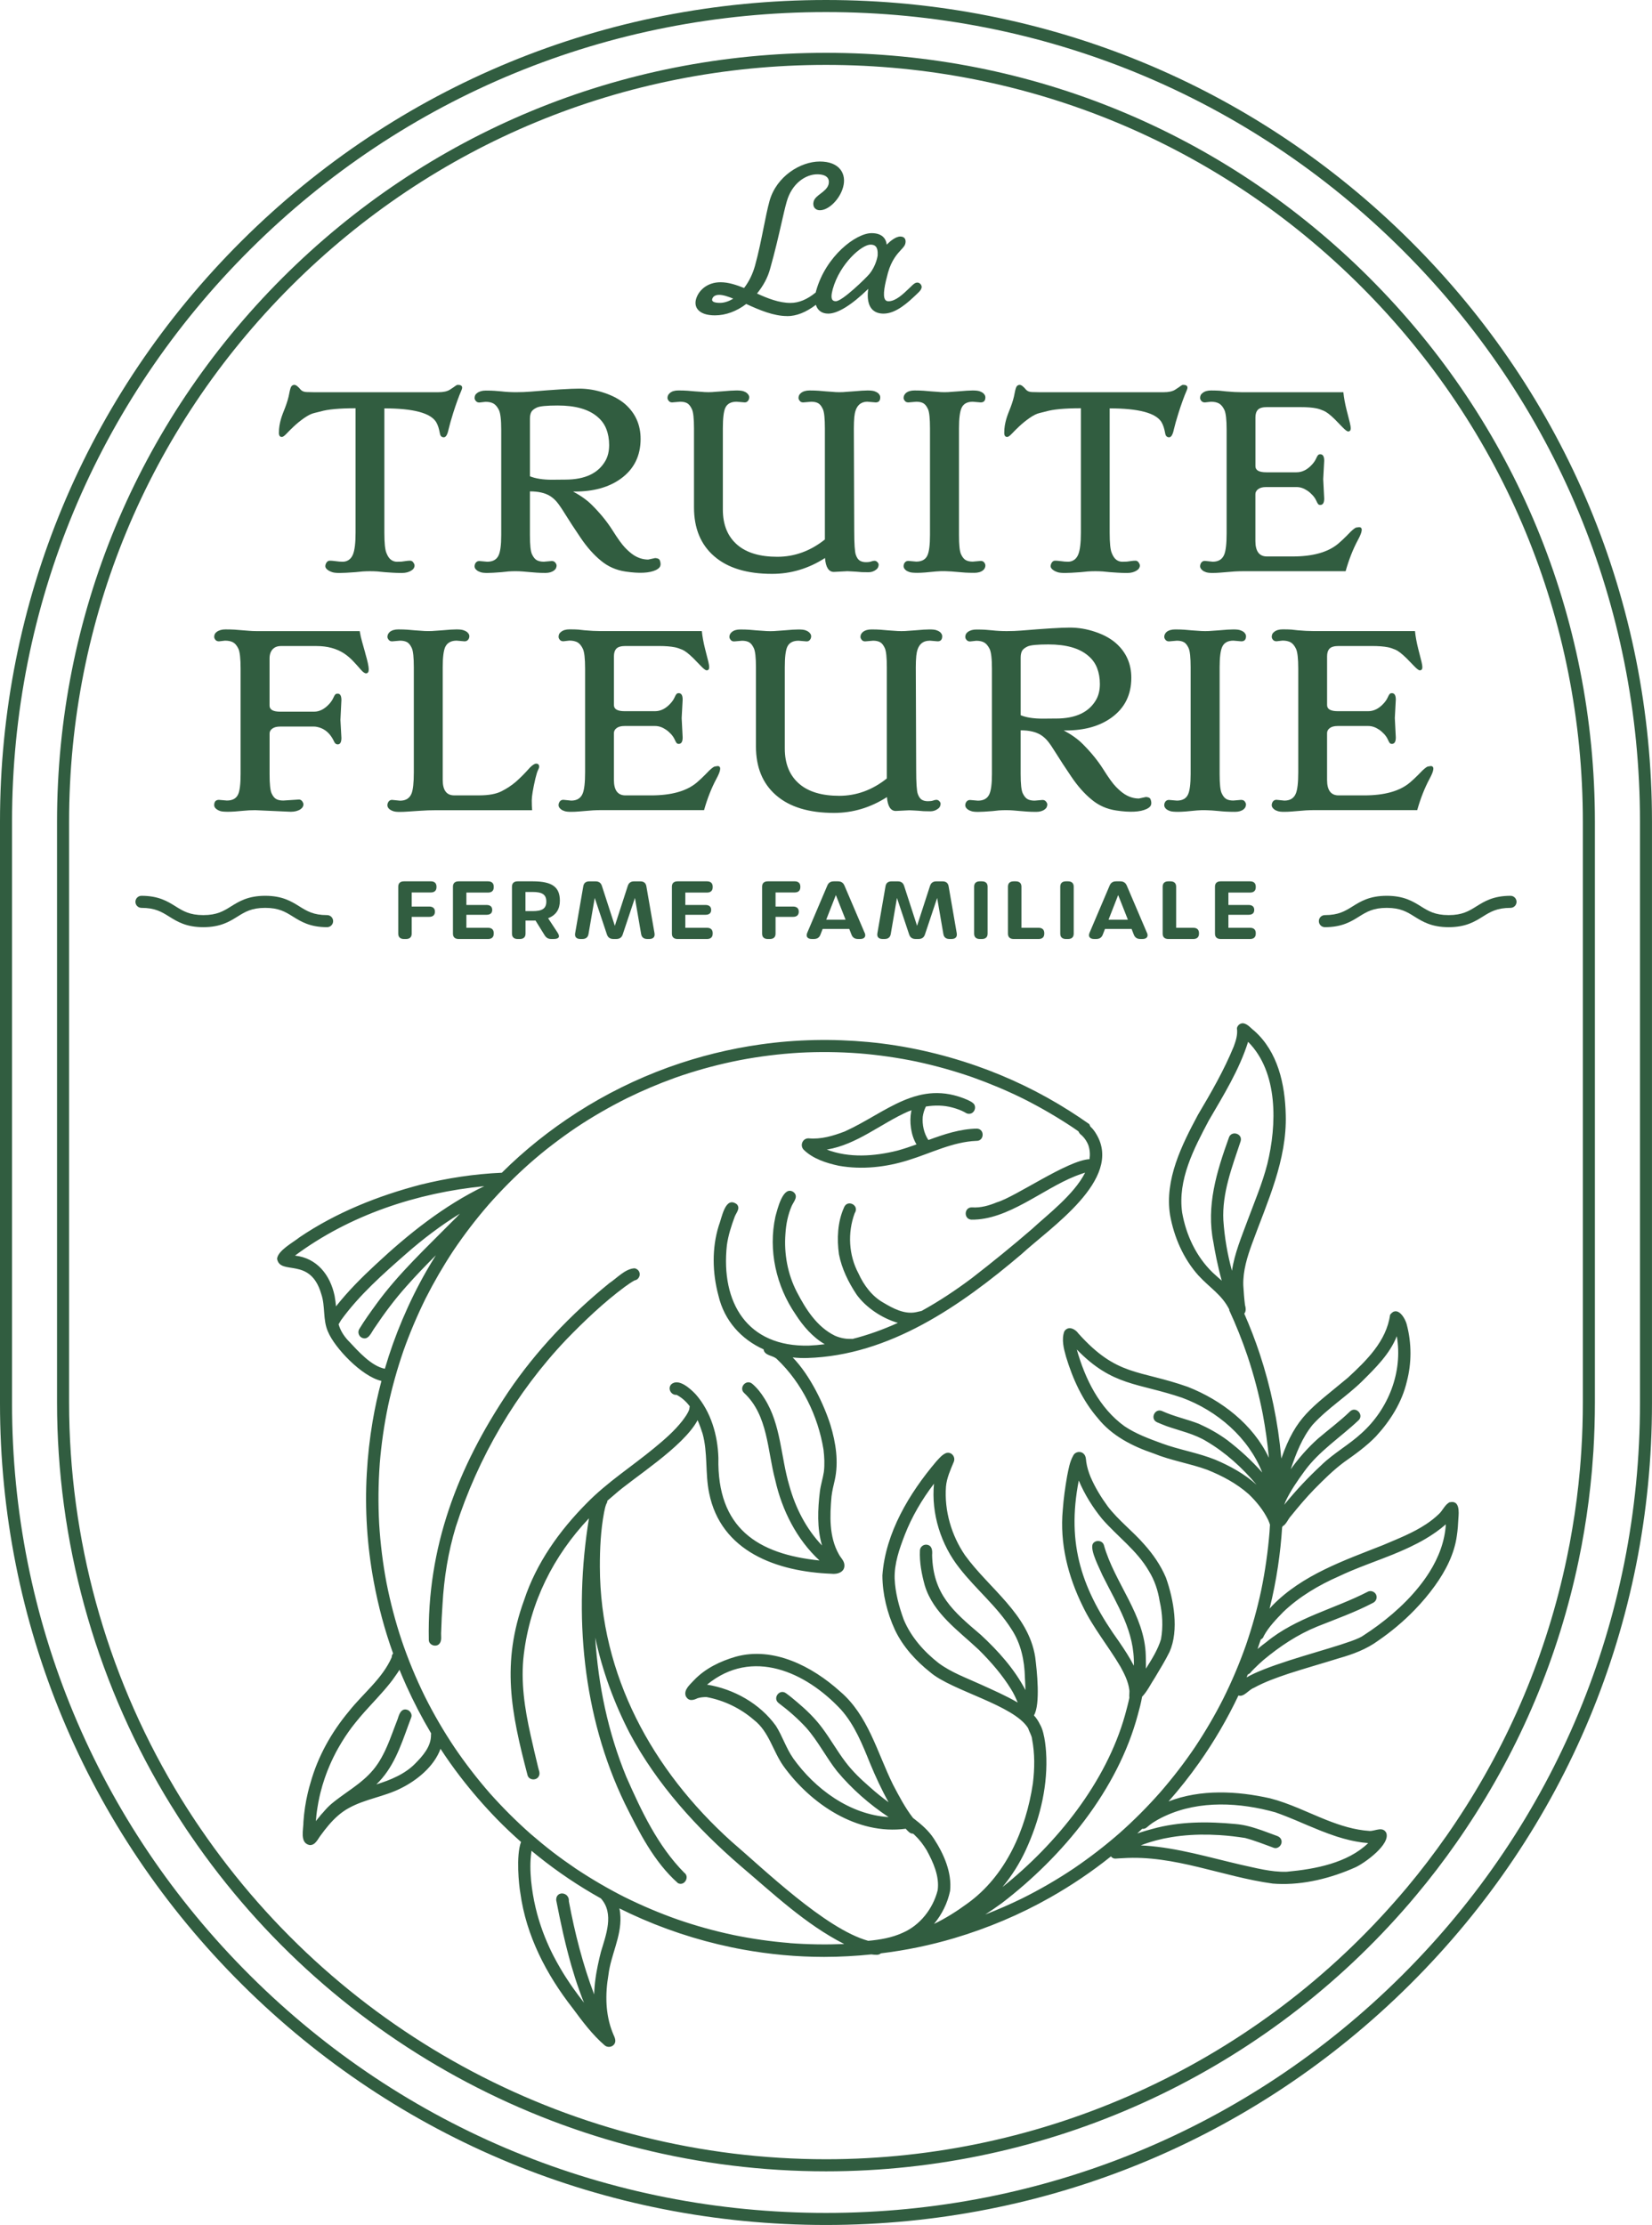 <svg viewBox="0 0 801.91 1080" xmlns="http://www.w3.org/2000/svg" data-name="Calque 1" id="Calque_1">
  <defs>
    <style>
      .cls-1 {
        fill: #315d40;
        stroke-width: 0px;
      }
    </style>
  </defs>
  <g>
    <path d="M771.6,246.1c-19.89-47.76-49.25-91.63-87.13-129.3C608.73,41.48,508.04,0,400.95,0S193.18,41.48,117.43,116.8C41.7,192.12,0,292.27,0,398.79v282.42c0,106.52,41.7,206.67,117.43,281.99,75.75,75.32,176.44,116.8,283.52,116.8s207.78-41.48,283.52-116.8c75.73-75.32,117.43-175.47,117.43-281.99v-282.42c0-53.26-10.41-104.92-30.3-152.69ZM796.07,681.21c0,104.97-41.1,203.63-115.72,277.85-74.64,74.22-173.87,115.09-279.4,115.09s-204.76-40.87-279.38-115.09C46.95,884.84,5.84,786.18,5.84,681.21v-282.42c0-104.95,41.12-203.63,115.74-277.82C196.2,46.73,295.42,5.86,400.95,5.86c52.77,0,103.96,10.21,151.27,29.7,47.34,19.51,90.8,48.28,128.13,85.39,74.62,74.22,115.72,172.9,115.72,277.85v282.42Z" class="cls-1"></path>
    <path d="M664.87,134.96c-70.5-70.5-164.22-109.32-263.92-109.32s-193.42,38.82-263.94,109.32C66.53,205.46,27.69,299.18,27.69,398.9v281.79c0,67.1,18.02,132.88,52.07,190.25,1.92,3.22,3.9,6.44,5.88,9.53.81,1.33,1.64,2.61,2.48,3.88,1.53,2.37,3,4.57,4.51,6.74,69.71,101.97,184.98,162.87,308.33,162.87,107.13,0,209.22-46.12,280.08-126.55,2.12-2.39,4.28-4.89,6.42-7.48,6.85-8.16,13.47-16.81,19.69-25.73,1.67-2.39,3.09-4.48,4.39-6.44,26.56-39.74,44.99-83.57,54.75-130.25.97-4.62,1.89-9.44,2.7-14.33,1.64-9.69,2.91-19.62,3.78-29.56.27-3.27.5-6.29.7-9.26.47-7.84.72-15.79.72-23.66v-281.79c0-99.72-38.82-193.45-109.32-263.94ZM768.34,680.69c0,7.73-.23,15.57-.72,23.27-.18,2.95-.41,5.95-.68,9.15-.86,9.76-2.1,19.56-3.74,29.09-.79,4.82-1.69,9.55-2.66,14.1-9.6,45.94-27.74,89.09-53.89,128.22-1.26,1.92-2.68,3.97-4.3,6.31-6.13,8.76-12.64,17.3-19.38,25.35-2.12,2.52-4.26,5-6.33,7.34-69.75,79.17-170.24,124.57-275.68,124.57-121.44,0-234.9-59.93-303.51-160.33-1.49-2.14-2.91-4.3-4.42-6.6-.83-1.26-1.64-2.52-2.46-3.81-1.96-3.06-3.9-6.24-5.77-9.4-33.53-56.46-51.26-121.21-51.26-187.27v-281.79c0-98.14,38.23-190.41,107.61-259.82C210.55,69.69,302.81,31.5,400.95,31.5s190.38,38.19,259.78,107.58c69.39,69.39,107.61,161.68,107.61,259.82v281.79Z" class="cls-1"></path>
  </g>
  <g>
    <g>
      <path d="M209.12,427.8h-13.05c-1.78,0-2.75.91-2.75,2.58v22.83c0,1.66.97,2.58,2.75,2.58h1.02c1.78,0,2.75-.91,2.75-2.58v-8.17h8.53c1.77,0,2.75-.9,2.75-2.49v-.05c0-1.56-.98-2.46-2.75-2.46h-8.53v-6.84h9.28c1.78,0,2.76-.91,2.76-2.58v-.25c0-1.66-.98-2.58-2.76-2.58Z" class="cls-1"></path>
      <path d="M236.91,433.25c1.78,0,2.76-.91,2.76-2.58v-.29c0-1.66-.98-2.58-2.76-2.58h-14.29c-1.78,0-2.75.91-2.75,2.58v22.83c0,1.66.97,2.58,2.75,2.58h14.29c1.78,0,2.76-.91,2.76-2.58v-.28c0-1.66-.98-2.58-2.76-2.58h-10.52v-6.31h9.79c1.77,0,2.75-.82,2.75-2.35v-.04c0-1.52-.98-2.38-2.75-2.38h-9.79v-6.03h10.52Z" class="cls-1"></path>
      <path d="M266.07,445.7c3.93-1.51,5.7-4.46,5.7-8.5,0-6.37-3.39-9.4-13.1-9.4h-7.4c-1.78,0-2.75.91-2.75,2.58v22.83c0,1.66.97,2.58,2.75,2.58h1.08c1.78,0,2.75-.91,2.75-2.58v-6.36h3.45c.48,0,.95-.01,1.4-.02l4.38,7.07c.76,1.23,1.67,1.88,3.22,1.88h1.23c2.61,0,3.18-1.09,1.88-3.08l-4.6-7ZM258.51,442.25h-3.44v-9.29h3.44c4.61,0,6.68,1.19,6.68,4.66s-2.07,4.64-6.68,4.64Z" class="cls-1"></path>
      <path d="M317.72,453.03l-3.97-22.87c-.27-1.58-1.28-2.35-2.95-2.35h-2.97c-1.63,0-2.62.74-3.09,2.18l-6.29,19.4-6.29-19.4c-.47-1.44-1.46-2.18-3.09-2.18h-2.97c-1.69,0-2.69.77-2.96,2.35l-3.96,22.87c-.3,1.77.64,2.75,2.52,2.75h1.02c1.67,0,2.67-.82,2.94-2.38l3.03-17.55,5.92,17.75c.48,1.43,1.49,2.18,3.1,2.18h1.46c1.63,0,2.62-.75,3.1-2.18l5.93-17.75,3.02,17.55c.27,1.56,1.26,2.38,2.95,2.38h1.02c1.86,0,2.82-.98,2.52-2.75Z" class="cls-1"></path>
      <path d="M343.2,433.25c1.77,0,2.75-.91,2.75-2.58v-.29c0-1.66-.98-2.58-2.75-2.58h-14.3c-1.78,0-2.75.91-2.75,2.58v22.83c0,1.66.97,2.58,2.75,2.58h14.3c1.77,0,2.75-.91,2.75-2.58v-.28c0-1.66-.98-2.58-2.75-2.58h-10.53v-6.31h9.79c1.78,0,2.75-.82,2.75-2.35v-.04c0-1.52-.97-2.38-2.75-2.38h-9.79v-6.03h10.53Z" class="cls-1"></path>
      <path d="M385.75,427.8h-13.06c-1.78,0-2.75.91-2.75,2.58v22.83c0,1.66.97,2.58,2.75,2.58h1.02c1.78,0,2.76-.91,2.76-2.58v-8.17h8.52c1.78,0,2.75-.9,2.75-2.49v-.05c0-1.56-.97-2.46-2.75-2.46h-8.52v-6.84h9.28c1.77,0,2.75-.91,2.75-2.58v-.25c0-1.66-.98-2.58-2.75-2.58Z" class="cls-1"></path>
      <path d="M419.72,452.81l-9.82-22.97c-.59-1.38-1.6-2.04-3.17-2.04h-1.95c-1.58,0-2.6.64-3.18,2.04l-9.77,22.97c-.75,1.76.15,2.97,2.18,2.97h1.1c1.58,0,2.61-.69,3.14-2.1l1.07-2.76h12.93l1.08,2.76c.55,1.4,1.56,2.1,3.14,2.1h1.15c1.99,0,2.88-1.22,2.13-2.97ZM401.06,446.42l4.68-11.96,4.72,11.96h-9.4Z" class="cls-1"></path>
      <path d="M464.43,453.03l-3.96-22.87c-.28-1.58-1.29-2.35-2.96-2.35h-2.97c-1.63,0-2.62.74-3.09,2.18l-6.29,19.4-6.29-19.4c-.47-1.44-1.46-2.18-3.09-2.18h-2.97c-1.69,0-2.69.77-2.96,2.35l-3.96,22.87c-.3,1.77.64,2.75,2.52,2.75h1.02c1.69,0,2.68-.82,2.95-2.38l3.02-17.55,5.92,17.75c.48,1.43,1.49,2.18,3.11,2.18h1.45c1.63,0,2.63-.75,3.1-2.18l5.93-17.75,3.02,17.55c.27,1.56,1.26,2.38,2.95,2.38h1.02c1.87,0,2.82-.98,2.52-2.75Z" class="cls-1"></path>
      <path d="M476.64,427.8h-1.03c-1.78,0-2.75.91-2.75,2.58v22.83c0,1.66.97,2.58,2.75,2.58h1.03c1.78,0,2.76-.91,2.76-2.58v-22.83c0-1.66-.98-2.58-2.76-2.58Z" class="cls-1"></path>
      <path d="M504.15,450.35h-8.33v-19.97c0-1.66-.97-2.58-2.75-2.58h-1.03c-1.78,0-2.76.91-2.76,2.58v22.83c0,1.66.98,2.58,2.76,2.58h12.12c1.78,0,2.75-.91,2.75-2.58v-.28c0-1.66-.97-2.58-2.75-2.58Z" class="cls-1"></path>
      <path d="M518.45,427.8h-1.03c-1.78,0-2.75.91-2.75,2.58v22.83c0,1.66.97,2.58,2.75,2.58h1.03c1.78,0,2.75-.91,2.75-2.58v-22.83c0-1.66-.97-2.58-2.75-2.58Z" class="cls-1"></path>
      <path d="M556.76,452.81l-9.81-22.97c-.6-1.38-1.62-2.04-3.18-2.04h-1.95c-1.57,0-2.59.64-3.18,2.04l-9.77,22.97c-.74,1.76.15,2.97,2.18,2.97h1.1c1.58,0,2.61-.69,3.15-2.1l1.07-2.76h12.93l1.07,2.76c.55,1.4,1.56,2.1,3.15,2.1h1.14c2,0,2.88-1.22,2.13-2.97ZM538.1,446.42l4.68-11.96,4.72,11.96h-9.4Z" class="cls-1"></path>
      <path d="M579.25,450.35h-8.33v-19.97c0-1.66-.98-2.58-2.76-2.58h-1.03c-1.78,0-2.75.91-2.75,2.58v22.83c0,1.66.97,2.58,2.75,2.58h12.13c1.77,0,2.75-.91,2.75-2.58v-.28c0-1.66-.98-2.58-2.75-2.58Z" class="cls-1"></path>
      <path d="M606.82,433.25c1.77,0,2.75-.91,2.75-2.58v-.29c0-1.66-.98-2.58-2.75-2.58h-14.3c-1.78,0-2.75.91-2.75,2.58v22.83c0,1.66.97,2.58,2.75,2.58h14.3c1.77,0,2.75-.91,2.75-2.58v-.28c0-1.66-.98-2.58-2.75-2.58h-10.53v-6.31h9.79c1.78,0,2.75-.82,2.75-2.35v-.04c0-1.52-.97-2.38-2.75-2.38h-9.79v-6.03h10.53Z" class="cls-1"></path>
    </g>
    <g>
      <path d="M223.81,187.15c-.25-.15-.49-.25-.75-.28-.26-.04-.55-.06-.87-.06s-.71.19-1.19.56c-.47.37-1.35.96-2.62,1.78-1.26.82-3.16,1.23-5.67,1.23h-60.32c-1.15,0-2.35-.04-3.61-.08-1.25-.06-2.19-.44-2.82-1.15-1.28-1.56-2.31-2.34-3.1-2.34-.48,0-.91.2-1.31.59-.4.4-.77,1.59-1.14,3.59-.36,2-1.02,4.27-1.97,6.79l-1.14,2.9c-.35.92-.68,1.87-.95,2.83-.28.97-.51,1.99-.69,3.07-.18,1.08-.27,2.26-.27,3.56s.48,1.95,1.43,1.95c.53,0,1.26-.53,2.24-1.56.98-1.04,2.18-2.24,3.61-3.59,1.44-1.36,3.09-2.69,4.95-4.01,1.87-1.31,3.54-2.14,5.01-2.47,1.46-.34,2.46-.59,2.97-.73,3.46-1.04,9.13-1.56,17-1.56v60.4c0,4.94-.42,8.45-1.25,10.52-.48,1.19-1.16,2.08-2.03,2.68-.88.59-1.85.89-2.93.89s-2.25-.09-3.51-.28c-.4-.04-.81-.08-1.23-.14-.41-.06-.94-.08-1.58-.08s-1.15.28-1.55.87c-.4.57-.6,1.19-.6,1.86s.49,1.33,1.49,2c.52.34,1.17.62,1.94.87.77.25,1.97.36,3.57.36s4.14-.13,7.61-.39l3.45-.34c1.11-.07,2.32-.12,3.63-.12s2.53.05,3.64.12l3.45.34c1.16.07,2.4.15,3.73.25,1.32.09,2.89.14,4.71.14s3.35-.41,4.62-1.23c.52-.33.89-.7,1.12-1.11.25-.41.36-.82.36-1.25s-.2-.92-.6-1.5c-.4-.59-.9-.87-1.52-.87s-1.18.04-1.7.11c-.51.08-1.35.19-2.5.34-.48.04-1.22.06-2.24.06s-1.96-.3-2.83-.92c-.87-.61-1.64-1.73-2.29-3.37-.66-1.63-.98-4.89-.98-9.8v-60.35c14.07,0,22.45,2.24,25.16,6.68.43.75.8,1.57,1.08,2.48.27.91.53,1.94.74,3.11.22,1.17.84,1.76,1.88,1.76s1.77-1.3,2.32-3.9c.44-1.9,1.19-4.57,2.27-8.02.6-1.9,1.25-3.83,1.97-5.82.71-1.98,1.36-3.62,1.93-4.89.59-1.29.53-2.11-.14-2.48Z" class="cls-1"></path>
      <path d="M320.19,271.78c-.28-.53-1-.82-2.14-.9l-3.39.73c-2.42,0-4.75-.7-6.98-2.11-1.31-.85-2.73-2.06-4.24-3.63-1.51-1.56-3.55-4.39-6.13-8.49-2.59-4.1-5.88-8.16-9.89-12.16-2.35-2.38-5.43-4.59-9.25-6.63h.96c9.06,0,16.47-2.08,22.23-6.24,6.4-4.64,9.6-11.07,9.6-19.31,0-6.8-2.48-12.4-7.44-16.82-2.59-2.26-5.93-4.09-10.04-5.48-4.12-1.39-8.23-2.1-12.34-2.1s-11.95.48-23.52,1.45c-2.31.19-4.68.28-7.13.28s-4.83-.13-7.18-.4c-1.04-.11-2.11-.2-3.22-.27-1.11-.08-2.55-.12-4.3-.12s-3.16.41-4.23,1.23c-.44.33-.75.69-.92,1.09-.19.39-.27.82-.27,1.3s.21.97.62,1.45c.42.48.98.73,1.7.73l2.98-.34c1.59,0,2.88.28,3.87.84.99.55,1.86,1.58,2.62,3.09.75,1.5,1.14,4.74,1.14,9.72v51.05c0,4.82-.44,8.14-1.31,9.91-.96,2-2.79,3.01-5.49,3.01l-3.82-.34c-.71,0-1.28.26-1.7.78-.41.51-.62,1.14-.62,1.84s.4,1.36,1.19,1.94c.43.34,1.02.62,1.76.87.74.25,1.83.36,3.28.36s3.78-.13,7-.39l3.16-.34c1.08-.07,2.24-.12,3.49-.12s2.41.05,3.49.14c1.07.09,2.14.19,3.22.28,1.07.09,2.21.19,3.43.28,1.21.09,2.68.14,4.4.14s3.14-.41,4.2-1.23c.44-.33.75-.7.92-1.11.18-.41.27-.82.27-1.25s-.21-.9-.62-1.42c-.42-.53-.98-.78-1.7-.78l-3.82.34c-1.44,0-2.59-.25-3.46-.73-.87-.48-1.65-1.43-2.32-2.84-.68-1.4-1.02-4.53-1.02-9.35v-21.21c4.13,0,7.41.76,9.83,2.28,1.24.78,2.35,1.78,3.34,2.98,1,1.21,2.38,3.23,4.14,6.09,1.77,2.87,4.2,6.58,7.28,11.14,3.08,4.57,6.37,8.28,9.86,11.13,3.42,2.86,7.4,4.62,11.93,5.29,6.71,1,11.64.76,14.78-.73.75-.37,1.31-.78,1.7-1.23.37-.44.56-1,.56-1.66s-.16-1.36-.48-2.06ZM274.42,232.8l-6.5.06c-4.41,0-7.97-.56-10.68-1.67v-27.95c0-1.25.2-2.31.6-3.14.4-.84,1.3-1.59,2.72-2.26,1.4-.67,4.8-1.01,10.16-1.01,8.55,0,14.94,1.8,19.2,5.41,2.03,1.67,3.49,3.68,4.4,6.02.91,2.33,1.37,4.93,1.37,7.78s-.57,5.35-1.72,7.47c-3.45,6.19-9.97,9.29-19.55,9.29Z" class="cls-1"></path>
      <path d="M421.16,195l3.93.33c1.48,0,2.2-.83,2.2-2.51,0-.7-.37-1.39-1.12-2.06-.44-.34-1.02-.62-1.73-.87-.71-.23-1.81-.36-3.31-.36s-3.84.15-7.06.44l-3.16.22c-1.03.12-2.18.18-3.43.18s-2.39-.06-3.42-.18l-3.16-.22c-1.08-.11-2.22-.21-3.46-.3-1.23-.09-2.72-.14-4.46-.14s-3.15.41-4.18,1.23c-.43.37-.75.75-.92,1.15-.18.39-.27.8-.27,1.25s.2.91.6,1.42c.4.5.96.75,1.67.75l3.87-.33c1.39,0,2.52.23,3.39.71.88.49,1.64,1.44,2.29,2.87.66,1.43.98,4.57.98,9.39v53.89c-7.04,5.61-14.74,8.4-23.1,8.4s-14.8-1.9-19.28-5.68c-4.78-4.05-7.15-9.8-7.15-17.25v-39.37c0-4.9.4-8.23,1.18-9.97.92-2,2.75-3,5.49-3l3.93.33c.68,0,1.22-.25,1.6-.75.4-.5.6-1.1.6-1.78s-.4-1.37-1.18-2.04c-.4-.34-.96-.62-1.67-.87-.71-.23-1.83-.36-3.34-.36s-3.87.15-7.09.44l-3.16.22c-1.03.12-2.17.18-3.39.18s-2.36-.06-3.39-.18l-3.22-.22c-1.08-.11-2.24-.21-3.46-.3-1.23-.09-2.73-.14-4.5-.14s-3.14.41-4.09,1.23c-.43.37-.75.75-.92,1.15-.18.39-.27.8-.27,1.25s.2.91.6,1.42c.4.5.96.75,1.67.75l3.87-.33c1.38,0,2.52.23,3.39.71.88.49,1.65,1.45,2.32,2.9.68,1.44,1.02,4.57,1.02,9.35v38.3c0,10.17,3.25,18.07,9.77,23.72,6.55,5.72,15.93,8.58,28.14,8.58,9.13,0,17.7-2.56,25.68-7.69.36,4.49,1.79,6.74,4.3,6.74l6.56-.34c.48,0,1.1.04,1.87.09.77.05,1.6.09,2.48.14l2.62.22c.83.04,1.93.05,3.3.05s2.61-.42,3.72-1.28c.44-.34.75-.71.92-1.15.19-.42.27-.84.27-1.25s-.2-.82-.62-1.25c-.42-.42-.88-.63-1.37-.63s-1.04.11-1.62.33c-.57.22-1.43.34-2.56.34s-2.11-.23-2.91-.7c-.82-.46-1.49-1.42-2-2.87-.51-1.44-.77-5.37-.77-11.8l-.18-49.55c0-2.15.08-4.03.23-5.63.48-4.89,2.62-7.34,6.44-7.34Z" class="cls-1"></path>
      <path d="M476.06,272.27l-3.87.34c-1.39,0-2.53-.25-3.39-.73-.88-.48-1.65-1.44-2.31-2.87-.66-1.43-.98-4.53-.98-9.33v-51.71c0-4.82.42-8.15,1.25-9.97.91-2,2.73-3,5.43-3l3.87.33c1.51,0,2.26-.83,2.26-2.51,0-.7-.37-1.39-1.14-2.06-.43-.34-1.01-.62-1.72-.87-.71-.23-1.81-.36-3.31-.36s-3.84.15-7.06.44l-3.16.22c-1.03.12-2.18.18-3.43.18s-2.39-.06-3.43-.18l-3.16-.22c-1.07-.11-2.22-.21-3.45-.3-1.23-.09-2.74-.14-4.53-.14s-3.17.41-4.17,1.23c-.4.37-.69.75-.87,1.15-.18.39-.27.8-.27,1.25s.2.91.6,1.42c.4.5.97.75,1.73.75l3.8-.33c1.39,0,2.53.23,3.41.71.87.49,1.64,1.44,2.29,2.87.66,1.43.98,4.57.98,9.39v51.71c0,4.8-.42,8.1-1.25,9.91-.91,2-2.73,3.01-5.43,3.01l-3.8-.34c-.76,0-1.33.27-1.73.78-.4.51-.6,1.12-.6,1.81s.37,1.35,1.14,1.97c.43.34,1.02.62,1.76.87.74.25,2.03.36,3.87.36s4.86-.22,9.02-.67c2.7-.26,6.26-.16,10.68.28,1.07.11,2.21.2,3.43.28,1.21.07,2.69.11,4.46.11s3.17-.41,4.2-1.23c.4-.33.69-.7.87-1.11.19-.41.27-.82.27-1.25s-.19-.9-.56-1.42c-.37-.51-.95-.78-1.7-.78Z" class="cls-1"></path>
      <path d="M575.89,187.15c-.25-.15-.49-.25-.75-.28-.26-.04-.55-.06-.87-.06s-.71.19-1.19.56c-.47.37-1.35.96-2.62,1.78-1.26.82-3.16,1.23-5.65,1.23h-60.32c-1.16,0-2.36-.04-3.61-.08-1.25-.06-2.2-.44-2.83-1.15-1.28-1.56-2.31-2.34-3.1-2.34-.48,0-.91.2-1.31.59-.4.4-.77,1.59-1.14,3.59-.35,2-1.01,4.27-1.97,6.79l-1.14,2.9c-.35.92-.67,1.87-.95,2.83-.28.97-.5,1.99-.69,3.07-.18,1.08-.27,2.26-.27,3.56s.48,1.95,1.44,1.95c.51,0,1.25-.53,2.24-1.56.97-1.04,2.17-2.24,3.61-3.59,1.43-1.36,3.08-2.69,4.94-4.01,1.87-1.31,3.54-2.14,5.01-2.47,1.47-.34,2.46-.59,2.98-.73,3.45-1.04,9.12-1.56,16.98-1.56v60.4c0,4.94-.42,8.45-1.25,10.52-.48,1.19-1.16,2.08-2.03,2.68-.88.59-1.85.89-2.93.89s-2.25-.09-3.51-.28c-.4-.04-.81-.08-1.23-.14-.41-.06-.94-.08-1.58-.08s-1.15.28-1.55.87c-.4.57-.6,1.19-.6,1.86s.5,1.33,1.49,2c.51.34,1.17.62,1.94.87.77.25,1.97.36,3.57.36s4.14-.13,7.61-.39l3.45-.34c1.11-.07,2.33-.12,3.64-.12s2.52.05,3.63.12l3.46.34c1.15.07,2.39.15,3.72.25,1.32.09,2.9.14,4.71.14s3.35-.41,4.62-1.23c.51-.33.89-.7,1.12-1.11.25-.41.36-.82.36-1.25s-.2-.92-.6-1.5c-.4-.59-.9-.87-1.52-.87s-1.18.04-1.7.11c-.51.08-1.35.19-2.5.34-.48.04-1.22.06-2.24.06s-1.95-.3-2.83-.92c-.87-.61-1.64-1.73-2.29-3.37-.66-1.63-.98-4.89-.98-9.8v-60.35c14.07,0,22.45,2.24,25.16,6.68.43.75.8,1.57,1.08,2.48.28.91.53,1.94.74,3.11.22,1.17.85,1.76,1.88,1.76s1.77-1.3,2.32-3.9c.44-1.9,1.19-4.57,2.27-8.02.6-1.9,1.25-3.83,1.97-5.82.71-1.98,1.36-3.62,1.93-4.89.59-1.29.53-2.11-.14-2.48Z" class="cls-1"></path>
      <path d="M659.52,255.91c-.33.04-.71.09-1.17.16-.46.08-1.33.73-2.65,1.96l-2.08,2.12c-1.28,1.3-2.62,2.55-4.06,3.78-4.93,4.12-12.29,6.18-22.11,6.18h-12.45c-3.73,0-5.61-2.5-5.61-7.51v-22.72c0-.96.46-1.78,1.35-2.45.89-.67,2.18-1.01,3.84-1.01h14.78c1.76,0,3.47.56,5.13,1.67.88.56,1.72,1.28,2.53,2.14.82.88,1.43,1.74,1.83,2.62.4.87.71,1.46.95,1.78.25.32.6.47,1.08.47,1.28,0,1.91-1.03,1.91-3.11l-.48-9.41.48-8.97c0-2.07-.63-3.11-1.91-3.11-.48,0-.84.15-1.1.44-.26.29-.59.88-.98,1.76-.4.87-.99,1.76-1.79,2.65-2.31,2.6-4.85,3.9-7.63,3.9h-14.71c-3.5,0-5.26-.98-5.26-2.95v-23.73c0-1.59.4-2.82,1.19-3.68.8-.84,2.27-1.28,4.41-1.28h16.1c3.3,0,5.93.2,7.92.61,1.08.22,2.27.62,3.61,1.21,1.33.57,3.11,1.95,5.34,4.14l3.57,3.68c1.39,1.45,2.35,2.17,2.87,2.17.83,0,1.25-.52,1.25-1.56,0-.51-.14-1.39-.42-2.61l-1.6-6.3c-.76-3.01-1.28-5.86-1.56-8.57h-49.29c-2.19,0-4.73-.13-7.63-.4l-3.09-.33c-1.04-.07-2.43-.12-4.2-.12s-3.15.41-4.14,1.23c-.44.34-.75.69-.92,1.09-.18.39-.27.82-.27,1.31s.2.96.6,1.44c.4.48.97.73,1.73.73l2.91-.33c1.59,0,2.89.27,3.91.83,1.01.55,1.88,1.59,2.62,3.11.73,1.52,1.1,4.75,1.1,9.69v50.27c0,5.05-.4,8.5-1.19,10.36-.95,2.26-2.8,3.39-5.55,3.39l-3.8-.4c-.76,0-1.33.27-1.73.81-.4.54-.6,1.16-.6,1.84s.4,1.35,1.19,1.98c.4.34.96.62,1.7.87.74.25,1.77.36,3.1.36s2.59-.06,3.78-.16l6.92-.56c1.19-.07,2.6-.12,4.23-.12h49.71c1.59-5.63,3.57-10.69,5.96-15.14,2.34-4.27,2.48-6.34.42-6.24Z" class="cls-1"></path>
      <path d="M177.29,316.93l-1.49-5.29c-.51-1.78-.91-3.55-1.19-5.29h-49.95c-1.43,0-2.7-.06-3.82-.16l-6.96-.56c-1.24-.07-2.73-.11-4.47-.11s-3.16.41-4.24,1.22c-.43.34-.75.7-.92,1.09-.18.39-.27.83-.27,1.31s.2.96.6,1.45c.4.48.97.71,1.73.71l2.91-.33c1.64,0,2.95.28,3.93.83.99.56,1.85,1.58,2.56,3.07.71,1.49,1.08,4.73,1.08,9.74v51.06c0,4.86-.4,8.16-1.19,9.9-.91,2.01-2.74,3.01-5.48,3.01l-3.82-.33c-1.56,0-2.33.87-2.33,2.61,0,.71.4,1.36,1.19,1.95.43.33,1.02.62,1.73.87.71.23,1.98.35,3.78.35s4.32-.16,7.54-.49c1.79-.19,3.68-.28,5.67-.28l17.23.77c1.94,0,3.54-.41,4.76-1.22.48-.34.83-.7,1.08-1.11.23-.41.35-.83.35-1.25s-.2-.94-.6-1.51c-.4-.57-.94-.85-1.6-.85l-7.57.49c-1.43,0-2.59-.23-3.45-.71-.88-.49-1.64-1.43-2.27-2.84-.63-1.42-.95-4.53-.95-9.35v-19.6c0-.97.44-1.78,1.33-2.42.9-.66,2.15-.98,3.79-.98h16.45c.75,0,1.57.14,2.45.4,3.1.92,5.48,3.11,7.15,6.57.43,1.11,1.07,1.67,1.91,1.67,1.19,0,1.79-1.04,1.79-3.13l-.48-8.73.48-9.63c0-2.08-.6-3.13-1.79-3.13-.56,0-.97.15-1.23.44-.26.3-.59.89-.98,1.76-.4.88-1,1.76-1.78,2.65-2.31,2.6-4.81,3.9-7.52,3.9h-16.39c-3.46,0-5.19-.98-5.19-2.95v-22.83c0-1.9.48-3.38,1.45-4.46.98-1.08,2.34-1.62,4.09-1.62h17.29c5.24,0,9.72,1.21,13.41,3.63,1.63,1.11,3.09,2.36,4.4,3.76,1.31,1.39,2.5,2.72,3.58,3.98,1.08,1.26,1.94,1.88,2.62,1.88.88,0,1.31-.66,1.31-1.97s-.57-3.97-1.73-7.94Z" class="cls-1"></path>
      <path d="M260.31,370.66c-.75,0-1.77.63-3.03,1.88-2.55,2.87-4.85,5.17-6.88,6.94-2.05,1.76-4.38,3.3-6.98,4.61-2.61,1.32-6.23,1.98-10.87,1.98h-12.1c-3.7,0-5.55-2.5-5.55-7.51v-54.62c0-4.86.42-8.18,1.25-9.96,1-2,2.82-3.01,5.49-3.01l3.87.33c.71,0,1.28-.25,1.7-.75.42-.5.62-1.09.62-1.78s-.4-1.37-1.18-2.04c-.44-.33-1.03-.62-1.77-.85-.74-.25-1.84-.36-3.3-.36s-3.82.14-7.04.44l-3.16.22c-1.08.11-2.24.16-3.49.16s-2.39-.06-3.43-.16l-3.16-.22c-1.07-.12-2.21-.21-3.42-.3-1.22-.09-2.72-.14-4.51-.14s-3.17.41-4.17,1.22c-.4.37-.69.76-.87,1.15-.18.39-.27.81-.27,1.25s.2.91.6,1.42c.4.5.95.75,1.66.75l3.89-.33c1.38,0,2.52.25,3.39.73.87.48,1.64,1.44,2.29,2.87.66,1.43.98,4.55.98,9.38v50.94c0,5.13-.39,8.58-1.14,10.36-.95,2.26-2.8,3.39-5.54,3.39l-3.89-.39c-.71,0-1.26.27-1.66.81-.4.54-.6,1.15-.6,1.84s.37,1.35,1.14,1.98c.43.33,1.01.62,1.72.85.73.25,1.76.36,3.1.36s2.68-.06,3.99-.16l5.84-.39c2.62-.19,5.31-.28,8.05-.28h46.42c-.12-1.23-.18-2.81-.18-4.76s.57-5.44,1.73-10.49c.51-2.12.95-3.52,1.31-4.2.35-.69.54-1.24.54-1.65,0-1-.48-1.5-1.44-1.5Z" class="cls-1"></path>
      <path d="M348.12,371.88c-.32.05-.7.09-1.16.18-.46.07-1.35.73-2.66,1.94l-2.08,2.12c-1.28,1.3-2.62,2.56-4.05,3.78-4.93,4.12-12.3,6.18-22.12,6.18h-12.45c-3.73,0-5.6-2.5-5.6-7.51v-22.71c0-.97.44-1.79,1.33-2.46.9-.67,2.18-1,3.85-1h14.77c1.76,0,3.46.55,5.13,1.66.88.56,1.72,1.28,2.54,2.14.81.88,1.42,1.76,1.81,2.62.4.88.71,1.46.95,1.78.25.32.6.48,1.08.48,1.28,0,1.91-1.04,1.91-3.13l-.48-9.41.48-8.95c0-2.08-.63-3.13-1.91-3.13-.48,0-.84.15-1.1.44-.26.3-.59.89-.98,1.76-.4.88-.99,1.76-1.79,2.65-2.31,2.6-4.85,3.9-7.63,3.9h-14.71c-3.5,0-5.24-.98-5.24-2.95v-23.72c0-1.59.39-2.82,1.18-3.68.8-.85,2.27-1.29,4.41-1.29h16.1c3.3,0,5.93.21,7.92.62,1.08.22,2.28.62,3.61,1.19,1.33.57,3.11,1.96,5.34,4.14l3.58,3.68c1.38,1.45,2.34,2.18,2.86,2.18.83,0,1.25-.53,1.25-1.56,0-.53-.14-1.39-.42-2.62l-1.6-6.29c-.76-3.01-1.28-5.86-1.56-8.58h-49.29c-2.18,0-4.73-.13-7.62-.39l-3.1-.34c-1.04-.07-2.43-.11-4.2-.11s-3.15.41-4.14,1.22c-.43.34-.75.7-.92,1.09-.18.39-.27.83-.27,1.31s.2.96.6,1.45c.4.48.97.71,1.73.71l2.91-.33c1.59,0,2.89.28,3.91.83,1.01.56,1.88,1.6,2.62,3.13.74,1.52,1.1,4.75,1.1,9.68v50.28c0,5.06-.4,8.5-1.19,10.36-.95,2.26-2.8,3.39-5.54,3.39l-3.82-.39c-.76,0-1.33.27-1.73.81-.4.54-.6,1.15-.6,1.84s.4,1.35,1.19,1.98c.4.33.96.62,1.7.85.74.25,1.77.36,3.1.36s2.59-.06,3.78-.16l6.92-.56c1.19-.07,2.6-.11,4.23-.11h49.71c1.59-5.64,3.58-10.69,5.96-15.15,2.34-4.26,2.48-6.34.42-6.24Z" class="cls-1"></path>
      <path d="M451.23,310.97l3.93.33c1.47,0,2.2-.83,2.2-2.5,0-.7-.37-1.39-1.12-2.06-.44-.33-1.02-.62-1.73-.85-.71-.25-1.81-.36-3.31-.36s-3.84.14-7.06.44l-3.16.22c-1.03.11-2.18.16-3.43.16s-2.39-.06-3.42-.16l-3.16-.22c-1.08-.12-2.24-.21-3.46-.3-1.23-.09-2.72-.14-4.47-.14s-3.14.41-4.17,1.22c-.43.37-.75.76-.92,1.15-.18.39-.27.81-.27,1.25s.2.91.6,1.42c.4.5.96.75,1.67.75l3.87-.33c1.38,0,2.52.25,3.39.73.87.48,1.64,1.44,2.29,2.87.66,1.43.98,4.55.98,9.38v53.89c-7.04,5.61-14.74,8.42-23.1,8.42s-14.8-1.9-19.28-5.69c-4.78-4.04-7.15-9.8-7.15-17.25v-39.37c0-4.89.39-8.22,1.18-9.96.91-2,2.75-3.01,5.49-3.01l3.93.33c.68,0,1.21-.25,1.6-.75.4-.5.6-1.09.6-1.78s-.4-1.37-1.19-2.04c-.4-.33-.95-.62-1.66-.85-.71-.25-1.83-.36-3.34-.36s-3.87.14-7.09.44l-3.16.22c-1.03.11-2.17.16-3.39.16s-2.36-.06-3.41-.16l-3.22-.22c-1.07-.12-2.22-.21-3.45-.3-1.23-.09-2.73-.14-4.5-.14s-3.14.41-4.09,1.22c-.44.37-.75.76-.92,1.15-.18.39-.27.81-.27,1.25s.2.91.6,1.42c.4.5.95.75,1.67.75l3.86-.33c1.39,0,2.53.25,3.41.73.87.48,1.65,1.44,2.32,2.89.68,1.45,1.02,4.57,1.02,9.35v38.31c0,10.16,3.25,18.07,9.77,23.72,6.55,5.71,15.93,8.57,28.13,8.57,9.14,0,17.71-2.56,25.69-7.68.36,4.49,1.79,6.73,4.3,6.73l6.56-.33c.47,0,1.1.02,1.87.08.77.06,1.6.11,2.47.14l2.62.22c.84.04,1.94.06,3.31.06s2.61-.43,3.72-1.29c.44-.33.75-.71.92-1.14.19-.43.27-.84.27-1.25s-.21-.83-.62-1.25c-.42-.43-.88-.64-1.37-.64s-1.04.12-1.62.34c-.57.22-1.43.33-2.56.33s-2.11-.23-2.91-.69c-.82-.47-1.49-1.43-2-2.87-.52-1.45-.77-5.38-.77-11.81l-.18-49.55c0-2.15.07-4.03.23-5.62.48-4.9,2.62-7.35,6.44-7.35Z" class="cls-1"></path>
      <path d="M558.39,387.75c-.28-.51-1-.82-2.14-.89l-3.39.73c-2.42,0-4.75-.7-6.98-2.12-1.31-.85-2.73-2.06-4.24-3.62-1.51-1.56-3.55-4.39-6.13-8.5-2.59-4.1-5.89-8.15-9.89-12.16-2.35-2.38-5.43-4.58-9.25-6.63h.96c9.06,0,16.47-2.07,22.23-6.24,6.4-4.64,9.6-11.07,9.6-19.31,0-6.79-2.48-12.4-7.46-16.81-2.58-2.27-5.92-4.1-10.04-5.49-4.11-1.39-8.22-2.08-12.34-2.08s-11.95.48-23.5,1.44c-2.31.19-4.68.28-7.13.28s-4.83-.13-7.18-.39c-1.04-.12-2.11-.21-3.22-.28-1.11-.07-2.55-.11-4.3-.11s-3.16.4-4.24,1.22c-.43.34-.74.7-.91,1.09-.19.39-.27.83-.27,1.31s.2.96.62,1.44c.42.49.98.73,1.7.73l2.98-.33c1.59,0,2.88.27,3.87.83.99.56,1.86,1.59,2.62,3.09.75,1.5,1.14,4.74,1.14,9.72v51.06c0,4.82-.44,8.12-1.31,9.9-.96,2-2.79,3.01-5.49,3.01l-3.82-.33c-.71,0-1.28.26-1.7.77-.42.53-.62,1.14-.62,1.84s.4,1.36,1.18,1.96c.44.33,1.03.62,1.77.85.73.25,1.83.36,3.28.36s3.78-.13,7-.39l3.16-.34c1.08-.07,2.24-.11,3.49-.11s2.41.05,3.49.14c1.07.09,2.14.19,3.22.28,1.07.08,2.21.18,3.42.27,1.22.09,2.69.14,4.41.14s3.14-.41,4.2-1.22c.44-.34.75-.71.92-1.12.18-.4.27-.82.27-1.25s-.21-.89-.62-1.42c-.42-.51-.98-.77-1.71-.77l-3.8.33c-1.44,0-2.59-.25-3.46-.73-.87-.48-1.65-1.43-2.32-2.83-.68-1.42-1.02-4.53-1.02-9.35v-21.22c4.13,0,7.41.76,9.83,2.28,1.23.78,2.35,1.78,3.34,2.98,1,1.21,2.38,3.24,4.14,6.1,1.77,2.86,4.19,6.57,7.28,11.13,3.08,4.57,6.36,8.28,9.86,11.13,3.42,2.87,7.4,4.62,11.93,5.29,6.71,1.01,11.64.76,14.77-.73.76-.36,1.32-.77,1.71-1.22.37-.44.56-1.01.56-1.67s-.16-1.36-.48-2.06ZM512.63,348.77l-6.5.06c-4.41,0-7.97-.55-10.68-1.66v-27.95c0-1.26.2-2.32.6-3.15.4-.83,1.3-1.58,2.72-2.26,1.4-.67,4.8-1,10.16-1,8.55,0,14.94,1.8,19.19,5.4,2.04,1.67,3.5,3.68,4.41,6.02.91,2.34,1.37,4.94,1.37,7.8s-.57,5.34-1.72,7.46c-3.46,6.2-9.97,9.29-19.55,9.29Z" class="cls-1"></path>
      <path d="M602.56,388.25l-3.87.33c-1.38,0-2.52-.23-3.39-.71-.88-.49-1.64-1.44-2.29-2.87-.66-1.43-.98-4.54-.98-9.33v-51.73c0-4.82.42-8.15,1.25-9.96.91-2,2.73-3.01,5.42-3.01l3.87.33c1.51,0,2.27-.83,2.27-2.5,0-.7-.37-1.39-1.14-2.06-.43-.33-1.01-.62-1.73-.85-.71-.25-1.81-.36-3.3-.36s-3.85.14-7.07.44l-3.15.22c-1.04.11-2.18.16-3.43.16s-2.4-.06-3.43-.16l-3.16-.22c-1.08-.12-2.22-.21-3.45-.3-1.23-.09-2.74-.14-4.53-.14s-3.18.41-4.18,1.22c-.4.37-.68.76-.85,1.15-.19.39-.27.81-.27,1.25s.2.91.6,1.42c.39.5.97.75,1.72.75l3.82-.33c1.39,0,2.53.25,3.39.73.88.48,1.64,1.44,2.29,2.87.66,1.43.98,4.55.98,9.38v51.73c0,4.79-.41,8.09-1.25,9.9-.91,2.01-2.72,3.01-5.42,3.01l-3.82-.33c-.75,0-1.33.26-1.72.77-.4.53-.6,1.12-.6,1.81s.37,1.35,1.12,1.98c.44.33,1.03.62,1.77.87.73.23,2.03.35,3.87.35s4.86-.22,9.02-.67c2.7-.26,6.26-.16,10.66.28,1.08.12,2.22.21,3.43.28,1.22.07,2.7.11,4.47.11s3.17-.41,4.2-1.22c.4-.34.69-.7.87-1.11.18-.41.27-.83.27-1.25s-.19-.9-.57-1.43c-.37-.51-.94-.77-1.7-.77Z" class="cls-1"></path>
      <path d="M694.3,371.88c-.32.05-.7.09-1.16.18-.46.07-1.35.73-2.66,1.94l-2.08,2.12c-1.28,1.3-2.62,2.56-4.06,3.78-4.92,4.12-12.29,6.18-22.11,6.18h-12.45c-3.73,0-5.6-2.5-5.6-7.51v-22.71c0-.97.44-1.79,1.33-2.46.89-.67,2.18-1,3.85-1h14.77c1.76,0,3.46.55,5.13,1.66.88.56,1.72,1.28,2.54,2.14.81.88,1.42,1.76,1.81,2.62.4.88.71,1.46.95,1.78.25.32.6.48,1.08.48,1.28,0,1.91-1.04,1.91-3.13l-.48-9.41.48-8.95c0-2.08-.63-3.13-1.91-3.13-.48,0-.84.15-1.1.44-.26.3-.59.89-.98,1.76-.4.88-1,1.76-1.79,2.65-2.31,2.6-4.85,3.9-7.63,3.9h-14.71c-3.5,0-5.24-.98-5.24-2.95v-23.72c0-1.59.39-2.82,1.18-3.68.8-.85,2.27-1.29,4.41-1.29h16.1c3.3,0,5.93.21,7.92.62,1.08.22,2.28.62,3.61,1.19,1.33.57,3.11,1.96,5.34,4.14l3.58,3.68c1.38,1.45,2.34,2.18,2.86,2.18.83,0,1.25-.53,1.25-1.56,0-.53-.14-1.39-.42-2.62l-1.6-6.29c-.76-3.01-1.28-5.86-1.56-8.58h-49.29c-2.18,0-4.73-.13-7.62-.39l-3.1-.34c-1.04-.07-2.43-.11-4.2-.11s-3.15.41-4.14,1.22c-.43.34-.75.7-.92,1.09-.18.39-.27.83-.27,1.31s.2.96.6,1.45c.4.48.97.71,1.73.71l2.91-.33c1.59,0,2.89.28,3.91.83,1.01.56,1.88,1.6,2.62,3.13.73,1.52,1.1,4.75,1.1,9.68v50.28c0,5.06-.4,8.5-1.19,10.36-.95,2.26-2.8,3.39-5.54,3.39l-3.82-.39c-.76,0-1.33.27-1.73.81-.4.54-.6,1.15-.6,1.84s.4,1.35,1.19,1.98c.4.33.96.62,1.7.85.74.25,1.77.36,3.1.36s2.59-.06,3.78-.16l6.92-.56c1.19-.07,2.6-.11,4.23-.11h49.71c1.59-5.64,3.58-10.69,5.96-15.15,2.34-4.26,2.48-6.34.42-6.24Z" class="cls-1"></path>
    </g>
    <g>
      <path d="M445.32,137.48c-.95,0-1.77.75-2.86,1.84-3.07,2.86-7.09,7.22-11.18,7.22s-2.59-6.81-.55-14.31c2.66-9.4,7.7-11.45,8.38-13.97.48-1.7-.07-3.13-2.04-3.13-3,0-6.75,4.22-6.95,4.43,0-.41.34-6.06-7.02-6.06s-21.87,10.9-26.57,27.67c-.07.34-.2.61-.2.95-3.13,2.59-7.43,5.25-12.61,5.25-5.59,0-11.31-2.25-16.76-4.77,2.79-3.41,5.25-7.43,6.54-12.13,4.02-14.24,6.13-25.83,8.04-32.57,2.59-9.34,9.61-13.63,15.13-13.63s6.54,2.73,5.86,5.38c-1.16,3.88-6.41,5.18-7.22,8.24-.54,1.98.41,3.82,2.73,3.82,4.09,0,9.34-5.25,10.9-10.9,1.77-6.34-1.64-12.06-10.97-12.06s-20.78,7.29-24.05,18.81c-2.25,8.11-3.88,19.97-7.09,31.55-1.29,4.57-3.27,8.25-5.52,11.11-3.88-1.57-7.7-2.86-11.52-2.86-6.34,0-10.43,3.82-11.58,7.97-1.16,4.16,1.77,7.43,8.86,7.43,5.04,0,10.49-1.98,15.13-5.59,6.2,2.86,13.29,5.93,19.9,5.93,5.45,0,10.29-2.73,14.17-5.72.61,2.59,2.39,4.5,5.79,4.5,7.63,0,19.08-11.86,19.97-12.67-.34,1.57-2.45,12.67,6.88,12.67,6.27,0,12.27-5.93,16.22-9.68,1.16-1.09,1.64-1.64,1.91-2.52.27-1.02-.68-2.18-1.7-2.18ZM349.51,147.36c-3.48,0-4.5-.95-4.09-2.38.41-1.43,1.84-2.18,3.61-2.18,2.11,0,4.7.89,7.63,2.11-2.45,1.64-4.91,2.45-7.15,2.45ZM422.29,133.18c-.89,1.16-13.01,13.36-16.56,13.36-2.86,0-2.79-2.73-1.84-6.27,3.68-13.15,14.58-21.87,18.67-21.87,3,0,4.02,1.84,3.82,5.66,0,0-.61,4.91-4.09,9.13Z" class="cls-1"></path>
      <path d="M382.08,153.42c-6.53,0-13.38-2.89-19.85-5.87-4.65,3.57-10.03,5.53-15.18,5.53-4.03,0-6.95-1.03-8.43-2.98-1.01-1.33-1.27-3.02-.75-4.88,1.14-4.09,5.26-8.22,11.91-8.22,3.86,0,7.76,1.33,11.41,2.79,2.36-3.06,4.14-6.68,5.3-10.79,1.73-6.27,3.03-12.73,4.17-18.43.96-4.83,1.88-9.39,2.91-13.11,3.38-11.93,15.05-19.06,24.38-19.06,4.61,0,8.1,1.37,10.07,3.98,1.7,2.25,2.14,5.27,1.22,8.52-1.61,5.84-6.96,11.15-11.23,11.15-1.42,0-2.2-.63-2.61-1.15-.61-.8-.77-1.93-.45-3.09.41-1.56,1.85-2.66,3.36-3.81,1.62-1.23,3.29-2.51,3.87-4.44.23-.9.34-2.21-.47-3.26-.87-1.12-2.58-1.69-5.06-1.69-5.34,0-12.25,4.19-14.8,13.38-.78,2.75-1.6,6.35-2.55,10.53-1.39,6.07-3.11,13.61-5.5,22.05-1.13,4.13-3.2,8.03-6.33,11.91,5.21,2.39,10.77,4.56,16.22,4.56,4.09,0,8.11-1.66,12.28-5.07.02-.2.07-.38.12-.55.03-.1.06-.2.09-.31,4.7-16.8,19.31-27.94,26.9-27.94,2.54,0,4.47.66,5.74,1.95.92.93,1.47,2.21,1.6,3.64,1.64-1.66,4.32-3.95,6.63-3.95,1.18,0,1.79.48,2.09.88.49.64.59,1.6.29,2.69-.25.94-1.04,1.8-2.05,2.88-1.84,1.99-4.61,4.99-6.33,11.09-1.48,5.44-2.79,11.26-1.32,13.19.35.46.85.69,1.54.69,3.47,0,7.01-3.38,9.84-6.09.38-.36.75-.72,1.1-1.05,1.12-1.13,2.02-1.93,3.09-1.93.61,0,1.21.32,1.63.87.41.53.55,1.17.4,1.74-.29.96-.78,1.54-2,2.69l-.44.42c-3.91,3.72-9.84,9.35-16.01,9.35-2.56,0-4.52-.82-5.83-2.43-2.28-2.82-1.92-7.39-1.58-9.59-8.09,7.87-14.81,12.02-19.44,12.02-3.04,0-5.15-1.5-5.99-4.26-4.9,3.69-9.48,5.48-13.97,5.48ZM362.14,146.75l.19.09c6.45,2.98,13.3,5.9,19.76,5.9,4.47,0,9.04-1.85,13.97-5.65l.42-.32.12.51c.45,1.93,1.77,4.24,5.46,4.24,4.46,0,11.33-4.34,19.34-12.21.19-.18.32-.31.39-.37l.79-.74-.23,1.06c-.24,1.12-1.32,6.88,1.26,10.08,1.16,1.45,2.95,2.18,5.3,2.18,5.9,0,11.71-5.52,15.54-9.17l.44-.42c1.14-1.07,1.56-1.57,1.81-2.38.09-.35-.01-.78-.29-1.14-.29-.37-.71-.6-1.09-.6-.82,0-1.57.69-2.62,1.74-.36.34-.73.69-1.1,1.05-2.92,2.79-6.55,6.27-10.31,6.27-.9,0-1.6-.32-2.08-.95-1.56-2.04-.65-6.99,1.21-13.79,1.76-6.26,4.6-9.33,6.49-11.37.94-1.01,1.68-1.82,1.9-2.6.24-.89.18-1.63-.17-2.1-.31-.4-.83-.61-1.55-.61-1.68,0-4.09,1.54-6.61,4.23l-.68.67v-.81c.03-1.62-.48-3.01-1.43-3.98-1.14-1.16-2.91-1.75-5.25-1.75-6.54,0-21.47,10.41-26.24,27.42-.02.11-.05.22-.09.34-.06.19-.11.35-.11.52v.16l-.12.1c-4.34,3.58-8.54,5.32-12.83,5.32-5.72,0-11.51-2.31-16.9-4.8l-.41-.19.28-.34c3.22-3.92,5.34-7.85,6.48-12,2.38-8.42,4.1-15.96,5.48-22.02.95-4.18,1.78-7.8,2.56-10.56,2.64-9.53,9.86-13.87,15.45-13.87,2.71,0,4.59.66,5.6,1.95.77,1,.98,2.34.59,3.86-.65,2.16-2.49,3.57-4.11,4.8-1.42,1.08-2.77,2.11-3.13,3.44-.26.96-.14,1.87.34,2.5.44.58,1.16.89,2.06.89,3.92,0,9.06-5.18,10.57-10.65.85-3.04.45-5.85-1.11-7.92-1.84-2.43-5.14-3.71-9.53-3.71-9.08,0-20.43,6.94-23.73,18.56-1.02,3.69-1.94,8.24-2.9,13.07-1.14,5.71-2.44,12.18-4.19,18.48-1.21,4.28-3.09,8.06-5.58,11.23l-.15.2-.24-.1c-3.65-1.47-7.57-2.84-11.39-2.84-6.29,0-10.19,3.88-11.26,7.72-.46,1.65-.23,3.13.65,4.29,1.33,1.75,4.13,2.71,7.89,2.71,4.98,0,10.42-2.01,14.93-5.52l.16-.13ZM349.51,147.7c-2.22,0-3.59-.38-4.19-1.17-.34-.45-.41-1-.23-1.65.43-1.52,1.9-2.43,3.93-2.43,2.35,0,5.24,1.08,7.77,2.14l.59.24-.53.35c-2.46,1.64-5,2.51-7.34,2.51ZM349.03,143.13c-1.71,0-2.93.72-3.28,1.93-.13.44-.09.78.11,1.05.31.41,1.19.9,3.65.9,2.04,0,4.25-.71,6.42-2.05-2.31-.95-4.85-1.84-6.9-1.84ZM405.73,146.88c-.99,0-1.72-.31-2.19-.91-.79-1.03-.78-2.81.03-5.79,3.63-13,14.49-22.12,18.99-22.12,1.34,0,2.34.35,3.02,1.07.9.95,1.26,2.52,1.14,4.94-.03.23-.67,5.07-4.17,9.33-.84,1.09-13.09,13.48-16.82,13.48ZM422.56,118.74c-4.21,0-14.85,9.13-18.34,21.63-.73,2.71-.77,4.36-.14,5.19.33.44.87.65,1.65.65,3.25,0,15.21-11.82,16.28-13.22h0c3.38-4.11,4.01-8.92,4.02-8.97.11-2.19-.19-3.6-.95-4.41-.55-.58-1.38-.87-2.53-.87Z" class="cls-1"></path>
    </g>
    <path d="M158.78,450.05c-8.35,0-12.71-2.72-16.57-5.13-3.65-2.27-6.8-4.24-13.47-4.24s-9.82,1.96-13.47,4.24c-3.85,2.4-8.22,5.13-16.57,5.13s-12.71-2.72-16.56-5.13c-3.65-2.27-6.8-4.24-13.47-4.24-1.62,0-2.93-1.31-2.93-2.93s1.31-2.93,2.93-2.93c8.35,0,12.71,2.72,16.56,5.13,3.65,2.27,6.8,4.24,13.47,4.24s9.82-1.97,13.47-4.24c3.85-2.4,8.22-5.13,16.57-5.13s12.71,2.72,16.57,5.13c3.65,2.27,6.8,4.24,13.47,4.24,1.62,0,2.93,1.31,2.93,2.93s-1.31,2.93-2.93,2.93Z" class="cls-1"></path>
    <path d="M643.12,450.05c8.35,0,12.71-2.72,16.57-5.13,3.65-2.27,6.8-4.24,13.47-4.24,6.67,0,9.82,1.96,13.47,4.24,3.85,2.4,8.22,5.13,16.57,5.13,8.35,0,12.71-2.72,16.56-5.13,3.65-2.27,6.8-4.24,13.47-4.24,1.62,0,2.93-1.31,2.93-2.93,0-1.62-1.31-2.93-2.93-2.93-8.35,0-12.71,2.72-16.56,5.13-3.65,2.27-6.8,4.24-13.47,4.24-6.67,0-9.82-1.97-13.47-4.24-3.85-2.4-8.22-5.13-16.57-5.13-8.35,0-12.71,2.72-16.57,5.13-3.65,2.27-6.8,4.24-13.47,4.24-1.62,0-2.93,1.31-2.93,2.93,0,1.62,1.31,2.93,2.93,2.93Z" class="cls-1"></path>
    <g>
      <path d="M474.27,547.83c-8.22.13-15.94,2.72-23.61,5.54-2.18-3.22-3.07-7.47-2.74-11.31.23-1.72.77-3.39,1.52-4.95,4.3-.7,8.69-.66,12.95.51,2.07.57,4.12,1.28,6.03,2.33.62.44,1.3.76,2.12.68,2.52-.06,3.77-3.57,1.8-5.17-.77-.68-1.74-1.12-2.67-1.57-23.89-10.41-39.53,6.24-59.62,15.32-5.57,2.13-11.54,3.92-17.55,3.34-2.88-.07-4.35,3.37-2.43,5.47,4.51,4.47,11.02,6.53,17.11,7.84,11.28,2,22.99.7,33.85-2.75,10.84-3.34,21.35-8.85,32.87-9.33,3.89.18,4.23-5.69.36-5.95ZM435.54,558.52c-11.11,2.77-23.33,3.66-34.2-.51,14.73-2.45,26.2-12.62,39.49-18.49.55-.2,1.1-.41,1.66-.6-.06.21-.12.43-.18.64-.92,4.74-.23,11.34,2.58,15.94-3.11,1.11-6.2,2.17-9.35,3.02Z" class="cls-1"></path>
      <path d="M391.86,659.08s-.02,0-.03,0c0,0-.02,0-.03,0,.02,0,.04,0,.06,0Z" class="cls-1"></path>
      <path d="M310.54,618.42c.06,1.46-1.03,2.89-2.49,3.08-1.69.89-3.23,2.05-4.79,3.14-10.25,7.61-19.52,16.46-28.4,25.61-24.4,25.71-42.83,57.22-53.62,90.91-3.7,12.21-5.72,24.83-6.43,37.54-.31,4.41-.52,8.81-.65,13.22-.21,1.98.51,4.31-.85,5.94-1.63,1.9-5.18.68-5.16-1.89-.89-44.78,13.89-83.59,38.61-120.38,13.48-19.94,30.31-37.56,48.98-52.72,3.76-2.47,7.71-7.03,12.31-7.24,1.34.26,2.42,1.32,2.49,2.78Z" class="cls-1"></path>
      <path d="M617.93,914.22s-.08-.01-.12-.02c-.09,0-.18,0-.27-.02,0,0,.39.03.39.03Z" class="cls-1"></path>
      <g>
        <path d="M153.31,883.98c.08-1.05.18-2.12.3-3.17-.12,1.04-.21,2.1-.29,3.15h0s-.01.02-.01.02Z" class="cls-1"></path>
        <path d="M154.04,877.64c.14-.94.3-1.86.49-2.79-.18.92-.34,1.85-.48,2.79-.08.53-.16,1.05-.23,1.58.07-.53.14-1.05.22-1.58Z" class="cls-1"></path>
        <path d="M172.52,836.18c1.42-1.78,2.9-3.5,4.41-5.2-1.51,1.7-2.98,3.42-4.4,5.2-.6.75-1.18,1.5-1.77,2.26.57-.76,1.16-1.51,1.76-2.26Z" class="cls-1"></path>
      </g>
      <path d="M283.48,972.12c-.07-.12-.15-.22-.23-.33.07.09.14.19.22.29,0,.01.01.02.01.03Z" class="cls-1"></path>
      <g>
        <path d="M553.76,895.74c.6-.23,1.21-.46,1.81-.68-.6.22-1.19.44-1.79.68h-.02Z" class="cls-1"></path>
        <path d="M557.74,886.13c-.21.18-.42.36-.63.54.21-.19.42-.37.63-.55.14-.11.28-.22.42-.32-.14.11-.28.21-.42.33Z" class="cls-1"></path>
        <path d="M557.4,894.45c1.23-.41,2.48-.77,3.73-1.1-1.25.34-2.49.7-3.73,1.1Z" class="cls-1"></path>
        <path d="M622,894.88c.03-.11.06-.22.09-.33-.02.11-.05.22-.09.33Z" class="cls-1"></path>
        <path d="M622.11,894.45c.02-.14.04-.28.04-.42,0,.14-.02.28-.04.42Z" class="cls-1"></path>
        <path d="M622.15,894.01c0-.46-.1-.93-.36-1.37-.05-.09-.11-.18-.15-.26.06.08.12.16.16.26.25.44.36.91.35,1.37Z" class="cls-1"></path>
        <path d="M622.15,894.02s0,0,0,0c0,0,0,0,0,0Z" class="cls-1"></path>
        <path d="M622.08,894.55s.02-.07.02-.1c0,.03-.01.07-.02.1Z" class="cls-1"></path>
        <path d="M621.56,895.75h0s0,0,0,0Z" class="cls-1"></path>
        <path d="M621.26,896.11c.11-.11.2-.23.29-.36-.04.06-.07.11-.12.17-.01.01-.02.02-.02.04-.05.05-.09.11-.15.15Z" class="cls-1"></path>
        <path d="M621.56,895.74c.08-.11.15-.23.21-.34-.06.12-.13.23-.21.34Z" class="cls-1"></path>
        <path d="M621.82,895.31c.05-.1.09-.2.13-.3-.04.1-.08.2-.13.3Z" class="cls-1"></path>
        <path d="M621.95,895s.03-.08.05-.13c-.01.04-.03.08-.05.13Z" class="cls-1"></path>
        <path d="M621.77,895.4s.03-.06.05-.09c-.02.03-.03.06-.05.09Z" class="cls-1"></path>
      </g>
      <g>
        <path d="M605.1,814.22c.21-.47.41-.95.62-1.43-.21.48-.41.95-.61,1.43h-.01Z" class="cls-1"></path>
        <path d="M613.47,794.08c.3-.55.62-1.09.96-1.62-.33.53-.64,1.07-.95,1.62-.09.32-.22.6-.4.84.16-.25.29-.53.39-.84Z" class="cls-1"></path>
        <path d="M649.91,765.15c1.7-.82,3.43-1.59,5.17-2.33-1.74.75-3.48,1.52-5.17,2.33Z" class="cls-1"></path>
        <path d="M667.27,777.5c.51-.48.84-1.11.95-1.8-.09.69-.43,1.32-.95,1.8Z" class="cls-1"></path>
        <path d="M667.96,774.01c.26.55.34,1.14.26,1.69.07-.55-.01-1.14-.27-1.69-.59-1.21-2.03-1.88-3.32-1.62,1.31-.29,2.74.4,3.34,1.62Z" class="cls-1"></path>
        <path d="M655.08,762.82c7.85-3.36,16.06-6.16,23.96-9.49-7.9,3.35-16.11,6.15-23.96,9.49Z" class="cls-1"></path>
      </g>
      <path d="M703.79,729.13c-2.49,1.17-3.43,4.14-5.47,5.91-1.86,1.77-3.86,3.34-5.98,4.74-6.46,4.32-13.88,7.16-21,10.21-18.97,7.49-39.19,14.43-53.75,29.39-.39.43-.83.92-1.31,1.44,1.69-6.75,3.04-13.58,4.06-20.44.95-6.32,1.62-12.65,2.03-19.01.08-.18.16-.36.25-.54,1.73-.83,2.69-3.62,4.08-5.02,3.63-4.5,7.23-8.76,11.32-12.98,4.57-4.62,9.19-9.24,14.41-13.11,5.42-3.83,10.83-7.69,15.46-12.48,7.02-7.62,12.68-16.57,15.04-26.76,2.33-8.84,2.31-18.44.01-27.26-.8-3.55-4.71-9.75-8.17-5.02-1.76,12.78-11.41,22.15-20.47,30.53-17.89,14.96-25.08,18.54-32.32,39.24-.01-.22-.04-.42-.06-.62-1.53-17.11-5.06-34-10.46-50.32-2.18-6.56-4.68-13.04-7.47-19.4.97-1.09.74-2.84.34-4.26-.39-3.15-.62-6.33-.81-9.49-.2-6.97,1.88-13.72,4.25-20.2,7.4-20.29,17-40.54,16.35-62.6-.33-14.75-3.82-30.56-15.26-40.71-1.71-1.29-3.2-3.36-5.4-3.68-1.44-.09-2.83,1.02-3.03,2.46.44,3.04-.5,5.99-1.56,8.85-4.73,11.56-10.99,22.38-17.35,33.1-7.92,14.8-16.24,31.38-13.56,48.65,1.94,10.75,6.43,21.12,13.72,29.3,5.83,6.34,11.33,9.24,15.1,16.69-.06.06-.09.09-.14.14,3.36,7.26,6.32,14.68,8.9,22.28,3.1,9.26,5.57,18.67,7.44,28.25,1.3,7.04,2.31,14.08,2.96,21.19-7.67-16.2-22.98-27.99-39.41-34.44-23.87-8.42-34.24-4.92-53.04-25.87-1.59-2.29-4.99-3.92-6.85-1.05-1.45,3.9-.27,8.42.82,12.28,3.27,10.82,7.99,21.25,15.42,29.83,6.86,8.63,16.89,13.7,27.13,17.16,8.38,3.44,17.44,4.81,25.94,7.9,7.29,2.91,14.4,6.68,20.29,11.94,3.71,3.57,7.06,7.73,9.33,12.37.36.71.61,1.56.9,2.33-.07,1.21-.14,2.42-.22,3.62-.76,9.35-2.1,18.85-4.04,28.25-1.91,8.98-4.38,17.79-7.35,26.47-3.16,8.99-6.88,17.77-11.14,26.3-3.96,7.83-8.57,15.73-13.65,23.36-5.01,7.42-10.69,14.82-16.82,21.87-6.22,7.07-12.85,13.72-19.9,19.96-6.98,6.1-14.33,11.75-21.99,16.97-8.12,5.44-16.56,10.34-25.32,14.69-5.67,2.77-11.64,5.38-17.76,7.76,2.75-1.79,5.44-3.64,8.1-5.57,29.59-22.72,56.19-54.9,65.95-91.43.78-2.86,1.58-5.76,2.06-8.7,2.58-2.7,4.18-6.19,6.23-9.28,2.43-4.11,4.97-8.16,7.08-12.45,4.73-10.59,2.04-25.46-1.73-36.08-2.52-5.97-6.25-11.37-10.57-16.19-5.58-6.4-12.45-11.59-17.64-18.35-3.25-4.45-6.17-9.19-8.36-14.29-.97-2.35-1.74-4.81-2.11-7.36-.15-1.24-.16-2.75-1.05-3.71-1.46-1.76-4.33-1.35-5.29.68-1.72,3.07-2.27,6.57-2.95,9.96-.96,5.42-1.71,10.89-2.11,16.38-1.51,16.26,2.49,32.14,9.72,46.8,5.02,10.46,12.49,19.42,18.34,29.39,1.87,3.43,3.69,7.04,4.21,10.96.25,1.29-.14,2.75.06,4.01-.59,2.87-1.36,5.69-2.13,8.49-9.14,32.51-33.04,62.29-59.49,83.43,4.52-5.43,8.33-11.48,11.33-17.96,6.38-13.87,10.38-29.16,10-44.5-.05-2.77-.54-12.31-3.14-16.56-.76-1.57-1.73-3.09-2.9-4.32,3.24-5.35,1.46-21.77.61-28.37-3.31-20.89-22.46-33.27-34.1-49.41-6.58-9.67-10.05-21.57-9.21-33.27.37-4.21,2.22-8.22,3.82-12.09.96-2.43-1.3-5.08-3.84-4.17-1.92.82-3.29,2.54-4.68,4.04-13.12,15.47-24.68,34.68-26.16,55.31.03,9.05,2.32,18.28,6.1,26.48,3.89,8.16,10.13,14.99,17.16,20.57,10.43,8.98,40.71,15.9,47.52,27.18.5,1.7,1.73,3.51,1.86,5.15,1.39,7.13,1.3,14.36.41,21.63-3.32,22.26-13.11,44.9-31.89,58.33-5.09,3.73-10.43,7.11-16.1,9.84,3.84-4.61,6.58-10.15,7.8-16.01.95-8.92-3.02-17.92-7.81-25.28-2.62-4.11-6.38-7.23-10.2-10.17-3.83-4.94-6.8-10.65-9.69-16.15-7.7-15.57-12.03-33.69-25.8-45.32-13.43-12.09-32.27-21.87-50.64-16.76-7.44,2.19-14.66,5.64-20.09,11.31-1.86,2.08-5.17,4.62-4.09,7.75,1.29,2.61,3.49,2.19,5.76,1.07,1.39-.44,2.89-.57,4.35-.55,8.51,1.6,16.46,5.42,23.02,11.11,7.32,5.67,9.15,15.08,14.3,22.37,13.31,18.48,35.78,33.57,59.36,30.43.54.62,1.1,1.22,1.73,1.74.61.48,1.23.66,1.83.64.41.32.76.62,1.03.96,2.19,2.05,3.99,4.49,5.57,7.07,3.18,5.84,6.3,12.69,5.34,19.47-2.26,8.88-8.5,16.97-17.01,20.63-5.24,2.41-10.97,3.36-16.68,3.89-20.74-5.7-50.97-35.03-66.39-48.2-38.44-34.61-63.75-80.73-63.89-133.29-.02-8.85.41-17.75,2.04-26.47.36-1.59.59-3.27,1.4-4.68.14-.33.2-.67.21-.99,1.11-.98,2.25-1.97,3.42-2.93,9.04-8.14,33.31-23,40.38-36.16.94,2.14,1.72,4.34,2.4,6.48,2.59,9.2,1.23,19.35,3.16,28.74,5.68,28.68,33.08,38.29,59.31,39.32,3.06.4,6.8-.83,6.36-4.53-.21-1.95-1.87-3.31-2.72-5.01-4.75-8.46-4.33-18.6-3.52-27.95.32-2.69.96-5.33,1.58-7.94,1.96-8.85.53-18.11-2.06-26.68-2.97-9.47-9.69-24.03-18.37-32.9,2.32.26,4.65.36,6.99.29h.04c39.97-1.18,74.53-25.34,103.99-50.35,13.96-12.9,49.29-36.21,36.52-58.09-1-1.76-2.03-3.01-3-3.86-.19-.4-.4-.81-.57-1.23-3.09-2.19-6.22-4.27-9.4-6.3-14.23-9.07-29.59-16.49-45.53-22.04-16.9-5.88-34.52-9.84-52.34-11.51-17.38-1.62-34.91-1.29-52.23,1.16-15.06,2.12-29.92,5.79-44.24,10.93-.05.01-.09.02-.13.04-.15.07-.32.12-.5.18-15.5,5.63-30.39,12.98-44.28,21.91-13.12,8.42-25.42,18.21-36.5,29.23-13.27.57-26.49,2.6-39.39,5.78-20.7,5.42-40.99,13.5-58.77,25.53-3.07,2.48-10.56,6.43-10.94,10.46,1.52,8.38,16.11-1.28,21.44,17.07,2.06,5.95.67,12.51,3.27,18.32,3.22,7.81,16.41,21.76,25.95,23.9-1.72,6.45-3.15,12.96-4.27,19.54-1.43,8.38-2.36,16.83-2.84,25.33-1,17.52.16,35.2,3.36,52.45,2.19,11.87,5.31,23.6,9.41,34.96-.43.5-.69,1.14-.67,1.86-4.53,10.38-13.96,17.58-20.86,26.33-8.44,10.13-14.98,21.8-18.54,34.54-.5,1.62-.94,3.27-1.33,4.93-1.09,4.58-1.78,9.26-2.12,13.96.07,3.63-2,10.41,3,11.39,2.82.18,3.98-2.98,5.47-4.85,1.18-1.62,2.41-3.22,3.72-4.75,2.83-3.34,6.05-6.32,9.89-8.4,7.91-4.37,17.1-5.47,25.16-9.53,7.9-3.89,16.18-10.64,19.3-19.19,2.98,4.58,6.15,9.06,9.48,13.4,5.6,7.3,11.6,14.23,18.01,20.82,3.71,3.8,7.6,7.47,11.59,10.99-2.52,6.72-1,21.18-.35,24.68,2.82,20.85,12.68,39.76,25.51,56.14,4.66,6.32,9.46,12.75,15.44,17.9,1.86,1.59,4.95.53,5.16-1.98.08-1.5-.81-2.81-1.29-4.17-3.58-8.92-3.64-18.72-2.04-28.08,1.15-9.55,6.25-18.44,5.81-28.22-.04-1.37-.2-2.73-.49-4.03,1.76.88,3.54,1.73,5.31,2.58,15.64,7.29,32.08,12.75,48.98,16.29,1.81.39,3.68.74,5.52,1.08,13.03,2.38,26.31,3.61,39.6,3.61,3.89,0,7.75-.11,11.62-.33,3.77-.2,7.54-.5,11.28-.89.9.13,1.78.21,2.69.2.81-.02,1.46-.29,1.93-.71,12.06-1.47,24-3.92,35.66-7.39,16.19-4.82,31.82-11.39,46.54-19.74,10.31-5.84,20.19-12.5,29.47-19.93.53.73,1.4,1.17,2.55,1.05,1.09-.11,2.19-.12,3.27-.19,24.89-1.64,48.37,9.02,72.69,12.33.73.06,1.45.11,2.19.14,12.95.6,26.3-2.81,38.02-8.05,4.48-2.06,17.15-11.18,14.91-16.76-1.74-3.2-5.3-.81-8.03-.87-7.35-.46-14.25-2.67-21.03-5.34-9.08-3.62-17.93-8.1-27.34-10.5-16.07-3.61-33.65-4.5-49.27,1.51,5.3-6,10.28-12.3,14.9-18.85,7.26-10.29,13.63-21.2,19.03-32.58,2.58.95,4.94-2.74,7.41-3.66,5.41-2.97,11.06-4.96,16.97-6.95,8.12-2.63,16.33-4.94,24.46-7.48,6.73-1.91,13.3-4.34,19-8.52,6.36-4.38,12.31-9.36,17.68-14.91,3.57-3.68,6.88-7.6,9.87-11.76,5.2-7.23,9.43-15.4,10.64-24.32.42-2.76.6-5.51.73-8.3.27-3.16.7-9.01-4.16-7.87ZM623.91,729.02c2.47-5.34,5.85-10.18,9.31-14.92,7.06-9.75,17.43-16.38,26.13-24.59,2.94-2.59-1.02-7.05-3.93-4.49-4.94,4.8-10.5,8.88-15.73,13.36-4.93,4.42-9.29,9.43-13.15,14.8,2.58-7.61,5.51-15.31,10.63-21.6,7.23-7.97,16.52-13.73,24.17-21.26,6.45-6.43,13.29-13.11,16.69-21.73,3.01,17.32-4.04,35.26-16.95,46.94-5.96,5.58-13.84,9.91-19.77,15.74-6.24,5.79-12.09,12.01-17.48,18.61-.12.2-.28.39-.44.62.19-.5.35-1.01.53-1.47ZM593.84,592.38c-.68-13.34,4.26-25.99,8.39-38.44,1.09-3.76-4.58-5.37-5.72-1.69-5.95,16.56-11.09,33.12-7.48,50.87.5,3.22,2.04,11.51,4.03,18.52-1.46-1.3-2.97-2.59-4.39-3.92-8.02-7.75-12.91-18.21-14.83-29.12-2.26-15.95,5.71-31.07,12.95-44.74,7.13-12.24,14.77-24.53,19.06-38.15,14.74,14.77,13.98,40.37,9.33,59.31-2.4,9.38-6.2,18.28-9.56,27.33-2.93,7.96-6.38,16.07-7.6,24.5-2.2-7.99-3.61-16.21-4.17-24.48ZM561.59,690.34c1.56.66,3.11,1.32,4.72,1.92,6.54,2.29,13.44,3.72,19.42,7.4,9.22,5.43,17.31,12.78,24.21,21.02-5.79-5.21-12.85-9.12-20-12.13-8.45-3.41-17.52-4.81-26.08-7.97-6.22-2.29-12.5-4.58-18.05-8.32-12.21-8.84-19.13-23.05-23.12-37.22,17.41,17.92,29.49,16.07,51.12,23.42,17.07,6.29,32.25,19.37,38.9,36.29-5.09-5.74-10.79-10.97-16.86-15.63-4.33-3.2-9.05-5.84-13.95-8.03-5.95-2.29-11.89-3.49-17.76-6.15-3.57-1.6-6.04,3.76-2.54,5.4ZM543.39,797.13c-18.21-25.31-25.8-47.29-19.74-78.5,2.82,6.72,6.74,13.02,11.35,18.66,7.41,8.5,16.88,15.28,22.62,25.18,2.79,4.48,4.49,9.53,5.3,14.75,1.37,5.97,1.74,12.38.64,18.49-1.56,5.14-4.46,9.69-7.32,14.25.06-2.61-.07-5.07-.06-6.29-.46-19.84-15.14-35.22-20.33-53.67-.71-2.48-4.44-2.69-5.49-.4-1.14,3.31,3.38,11.65,4.82,15.1,7.3,14.67,15.72,27.32,15.21,43.84-2.04-3.97-4.47-7.71-7.01-11.41ZM476.02,793.47c-13.5-11.47-23.07-19.61-23.56-38.62.19-2.26.02-4.82-2.77-5.07-1.64-.08-3.06,1.18-3.14,2.8-.27,5.78.84,11.54,2.38,17.08,4.14,13.51,16.38,21.88,26.2,31.14,5.82,5.79,11.28,12.05,15.6,19.04,1.35,2.14,2.35,4.33,3.29,6.58-5.74-3.36-11.9-6.02-17.94-8.78-6.98-3.2-14.32-5.81-20.52-10.43-7.14-5.6-13.34-12.62-16.87-21.05-2.32-6.38-4.13-13.11-4.41-19.9-.2-7.34,2.28-14.4,4.88-21.15,3.49-8.97,8.38-17.27,14.21-24.92-1.39,14.56,3.36,29.63,12.42,41.03,8.04,10.32,18.14,18.44,25.2,29.59,4.62,6.99,6.34,15.24,6.52,23.53.12,2.01.22,4.02.26,6.03-5.34-10.24-13.22-19.01-21.74-26.9ZM384.99,853.42c-3.42-4.89-5.17-10.69-8.35-15.7-7.76-10.8-20.41-17.87-33.42-20,21.85-17.94,47.89-6.25,65.01,12.12,6.63,7.44,10.37,16.84,14.06,25.96,2.68,6.48,5.62,12.86,9.04,19-3.16-2.31-6.22-4.76-9.14-7.4-4.2-3.64-8.44-7.68-11.85-12.23-4.13-5.47-7.21-11.07-11.38-16.62-3.43-4.59-7.56-8.58-11.93-12.26-1.78-1.52-3.58-3.01-5.47-4.38-3.15-2.34-6.66,2.36-3.62,4.74,4.78,3.58,9.32,7.54,13.37,11.94,5.77,6.51,9.66,14.37,15.02,21.18,7.16,8.58,15.69,16.06,25.01,22.24-18.79-1.21-35.64-13.54-46.37-28.59ZM163.11,634.13c-.16-1.62-.35-3.31-.69-5.15-2.1-10.05-8.52-18.33-19.22-19.51,26.5-19.69,59.1-30.48,91.87-33.71-19.54,9.4-36.92,23.28-52.71,38.04-6.8,6.29-13.37,12.88-19.13,20.15-.03.06-.07.12-.12.19ZM169.29,651.03c-2.74-2.89-4.14-5.54-4.93-8.22.44-.69.83-1.44,1.23-2.06,8.88-12.24,20.37-22.38,31.7-32.3,8.04-7.06,16.73-13.64,25.94-19.34-1.23,1.36-2.52,2.69-3.84,3.93-12.65,12.83-25.97,25.18-36.61,39.81-2.9,4.01-5.85,8.05-8.4,12.29-.83,1.4-.3,3.28,1.09,4.1,3.39,1.79,4.81-2.65,6.41-4.76,4.72-7.05,9.8-13.85,15.45-20.16,4.55-5.16,9.36-10.11,14.25-15.02-1.55,2.51-3.08,5.01-4.55,7.57-4.4,7.67-8.31,15.64-11.75,23.77-3.28,7.74-6.11,15.69-8.46,23.75-6.61-1.26-13.13-8.71-17.51-13.38ZM209.21,841.91v.19c.11,5.6-3.98,10.22-7.71,13.98-.32.33-.64.64-.98.95-.33.3-.67.61-1.02.89-.33.28-.67.56-1.02.82-.01.01-.04.02-.05.02-.07.06-.14.11-.21.16-.28.22-.57.43-.87.62-.36.27-.74.52-1.11.74-.37.26-.76.49-1.15.7-.77.46-1.56.88-2.35,1.26-.8.41-1.62.78-2.43,1.14h-.01c-.82.36-1.65.7-2.49,1.02-.13.05-.26.09-.4.14-.59.22-1.17.43-1.77.63-.27.11-.55.2-.82.28-.28.11-.56.2-.85.29-.42.14-.85.28-1.28.42.49-.49.98-.98,1.46-1.5.48-.51.95-1.03,1.4-1.58,7.12-8.43,10.22-19.36,14.09-29.5.09-.27.14-.55.14-.83,0-.15-.01-.32-.05-.47-.02-.15-.07-.3-.13-.46-.05-.15-.12-.29-.2-.43-.07-.14-.16-.27-.26-.4-.11-.13-.21-.26-.33-.36-.12-.12-.23-.21-.36-.32-.27-.18-.56-.32-.87-.4-.64-.19-1.19-.18-1.67-.02-.22.07-.43.19-.63.32-.11.07-.2.15-.28.23-.09.08-.19.16-.27.26-.08.09-.15.19-.23.29,0,0-.01,0-.01.01-.14.2-.28.42-.41.66-.07.13-.14.27-.2.41-.01.01-.01.04-.02.05-.05.11-.11.21-.14.33-.05.12-.09.23-.14.34-.11.26-.19.51-.27.77-.08.26-.16.5-.23.74-.44,1.12-.88,2.27-1.31,3.42-.43,1.15-.87,2.31-1.3,3.45-.43,1.15-.87,2.31-1.32,3.44-.23.57-.46,1.15-.7,1.71-.18.43-.36.87-.55,1.29-.22.53-.46,1.05-.71,1.58-.09.21-.2.43-.3.66-.09.21-.21.42-.32.64-.2.42-.41.84-.63,1.25-.01.04-.02.06-.05.08-.2.41-.42.81-.64,1.21-.28.5-.57,1.01-.88,1.51,0,.01-.01.04-.02.05-.27.44-.55.88-.83,1.31-.05.06-.08.12-.13.19-.32.47-.63.92-.97,1.37-.07.11-.15.21-.22.3-.32.42-.64.83-.98,1.24-.02.02-.04.05-.05.06-.39.46-.78.91-1.19,1.35-1.37,1.5-2.86,2.87-4.4,4.14-.36.32-.74.62-1.11.91-.4.32-.78.62-1.18.91-.4.3-.8.61-1.19.9-.4.29-.8.59-1.21.89-.55.4-1.11.8-1.67,1.19-.26.19-.51.37-.77.55-1.02.73-2.03,1.45-3.03,2.18-.5.37-1.01.75-1.51,1.12-.5.37-.99.75-1.49,1.14-.4.32-.78.63-1.17.95-.07.06-.14.12-.21.18-.01.01-.02.02-.04.02-.33.27-.64.55-.95.84-.32.3-.63.61-.95.92-.15.15-.3.32-.46.48-.64.67-1.25,1.37-1.84,2.08-.13.13-.26.27-.39.41-.07.07-.14.14-.2.21-.06.07-.13.14-.19.22-.34.36-.67.77-.94,1.18-.61.69-1.19,1.4-1.74,2.14v-.03c.08-1.05.18-2.11.29-3.15.07-.53.13-1.07.2-1.59.07-.53.15-1.05.23-1.58.14-.94.3-1.86.48-2.79.18-.92.36-1.85.57-2.76.14-.61.28-1.22.43-1.83.3-1.22.63-2.42.98-3.63.36-1.21.74-2.4,1.15-3.58.23-.68.48-1.36.73-2.03.18-.46.34-.9.51-1.35.35-.89.71-1.78,1.09-2.66.25-.59.5-1.16.77-1.73.33-.73.67-1.45,1.02-2.18.39-.81.8-1.62,1.22-2.41.05-.08.09-.18.14-.27.34-.64.7-1.3,1.07-1.94.05-.08.09-.15.14-.23.09-.2.21-.39.33-.57.04-.06.07-.13.11-.19.33-.6.68-1.17,1.04-1.76.06-.12.14-.25.22-.36.35-.59.71-1.16,1.09-1.73.02-.05.06-.09.08-.13.12-.19.23-.37.36-.55.48-.74.98-1.47,1.5-2.2.55-.78,1.11-1.56,1.69-2.33.59-.76,1.17-1.51,1.77-2.26,1.42-1.78,2.89-3.5,4.4-5.2t.01-.01c.96-1.07,1.92-2.13,2.89-3.18.96-1.04,1.92-2.08,2.87-3.13.87-.95,1.73-1.91,2.58-2.87.23-.25.44-.5.67-.76.22-.25.44-.5.67-.76.43-.5.87-1.01,1.29-1.52.43-.53.87-1.04,1.29-1.58.42-.53.84-1.07,1.25-1.6.85-1.26,2.26-3.09,3.45-5.02,1.05,2.55,2.14,5.1,3.27,7.62,3.59,7.96,7.62,15.72,12.08,23.22-.02.18-.04.35-.04.53ZM291.64,947.73c-.16.66-.34,1.31-.5,1.97-.08.39-.18.76-.27,1.15-.25,1.04-.48,2.1-.69,3.15-.22,1.05-.42,2.11-.61,3.17-.09.54-.19,1.07-.27,1.6-.08.54-.16,1.07-.23,1.6-.18,1.28-.32,2.56-.43,3.85h0c-.07.87-.13,1.73-.18,2.59-.02.43-.03.85-.05,1.29-5.54-14.64-9.39-29.84-12.27-45.19.01-.26.01-.5-.01-.73-.01-.14-.04-.27-.06-.4-.01-.06-.02-.13-.04-.18,0-.02-.01-.04-.01-.06-.02-.08-.06-.18-.08-.25-.04-.12-.08-.22-.13-.32-.07-.15-.16-.3-.26-.44-.09-.14-.19-.27-.3-.39-.05-.06-.11-.12-.16-.16-.08-.08-.16-.15-.25-.21-.34-.26-.71-.44-1.11-.56-.15-.05-.3-.07-.47-.09-.14-.02-.29-.04-.44-.04-.11,0-.21,0-.32.02-.06,0-.12.01-.18.01-.21.03-.41.09-.6.18-.06.01-.12.04-.18.07-.09.03-.19.08-.27.14-.15.11-.28.21-.41.34-.05.05-.11.09-.15.15-.05.06-.09.12-.14.18-.05.06-.08.12-.13.19-.01.02-.02.05-.04.07-.06.09-.11.2-.15.3-.05.12-.09.25-.13.37,0,.02-.01.04-.01.06-.08.35-.13.73-.12,1.16,1.02,5.23,2.1,10.5,3.28,15.76.04.15.07.3.11.47.39,1.69.78,3.37,1.19,5.06.2.78.39,1.57.59,2.35.2.78.4,1.57.61,2.35.26.98.51,1.95.78,2.93.27.98.54,1.95.82,2.93.56,1.94,1.15,3.89,1.76,5.81.33,1.03.67,2.06,1.01,3.08.26.76.53,1.52.8,2.28.27.76.54,1.52.82,2.28.28.75.56,1.51.84,2.26.29.75.59,1.5.89,2.25-.01-.01-.02-.02-.02-.03-.08-.11-.15-.2-.22-.29-.08-.12-.18-.23-.25-.34-.84-1.09-1.67-2.18-2.49-3.27-.63-.85-1.25-1.71-1.86-2.56-.28-.4-.56-.8-.84-1.19-.28-.4-.56-.8-.83-1.19-.76-1.11-1.5-2.22-2.22-3.35-.36-.56-.73-1.12-1.07-1.69-.25-.37-.47-.76-.7-1.14-.37-.62-.75-1.24-1.1-1.86-.54-.92-1.08-1.86-1.59-2.8-.51-.94-1.02-1.87-1.51-2.82-.18-.34-.34-.67-.52-1.01-.03-.08-.08-.16-.12-.25-.26-.5-.49-1.01-.74-1.51-.25-.51-.49-1.04-.74-1.57-.75-1.63-1.46-3.28-2.13-4.95-.28-.7-.56-1.4-.82-2.12-.16-.41-.32-.83-.46-1.25-.22-.59-.42-1.18-.62-1.78-.04-.06-.05-.13-.07-.2-.2-.6-.4-1.19-.59-1.79-.2-.63-.4-1.26-.59-1.91-.12-.39-.23-.78-.33-1.17-.12-.37-.22-.75-.32-1.12-.27-1.02-.53-2.04-.77-3.07-.97-4.13-1.69-8.4-2.15-12.85-.43-4.92-.56-9.29.14-14.33,0-.13.01-.23.02-.36h0c.09.07.18.14.27.21.09.07.18.15.27.23.09.07.18.14.27.22.81.66,1.6,1.32,2.42,1.97,9.55,7.67,19.77,14.53,30.47,20.5,6.65,7.36,2.4,17.93-.06,26.24ZM383.36,943.15c-9.2-.74-18.33-2.04-27.38-3.91-.05-.01-.12-.01-.16-.04-9.14-1.93-18.2-4.46-27.11-7.55-8.67-3.07-17.11-6.65-25.37-10.73-7.98-4.02-16.03-8.71-23.8-13.87-3.8-2.58-7.56-5.26-11.2-8.05-3.71-2.86-7.29-5.83-10.82-8.87-6.93-6.13-13.46-12.64-19.62-19.55-6.23-7.12-12.01-14.61-17.32-22.44-5.3-7.91-10.08-16.15-14.34-24.66-4.37-8.88-8.16-18.03-11.32-27.4-3.02-9.07-5.44-18.33-7.3-27.73-1.79-9.49-2.98-19.08-3.57-28.74-.51-9.67-.43-19.33.28-28.99v-.06c.01-.07.01-.12.01-.18.76-9.31,2.11-18.71,4.04-28.01,1.96-9.05,4.46-17.98,7.48-26.74,3-8.46,6.63-17.03,10.76-25.4,4.05-7.99,8.55-15.73,13.48-23.2,5.28-7.83,10.99-15.29,17.17-22.4,6.24-7.07,12.86-13.72,19.91-19.97,3.55-3.1,7.15-6.12,10.91-8.97,3.83-2.94,7.74-5.76,11.74-8.46,7.92-5.26,16.13-9.99,24.63-14.22,7.32-3.59,14.95-6.85,22.77-9.67.02,0,.05-.01.08-.04,1.23-.43,2.46-.87,3.71-1.29,9.19-3.07,18.62-5.56,28.2-7.43,9.51-1.81,19.1-3,28.77-3.58,9.47-.51,19.34-.43,29.19.32,9.14.74,18.59,2.08,27.95,4.03t.02.01c.07.01.14.02.21.05,8.91,1.92,17.89,4.44,26.68,7.49,8.43,3.01,16.68,6.46,24.72,10.43,8.23,4.14,16.2,8.78,23.89,13.87.97.64,1.91,1.29,2.86,1.97.16.44.43.87.81,1.28,1.8,1.4,3.14,3.31,3.99,5.43.75,2.25.9,4.51.56,6.79-10.71.54-35.92,18.31-44.95,20.93-3.8,1.58-7.89,2.76-12.06,2.47-3.9-.18-4.21,5.67-.35,5.95,17.71.26,34.33-14.69,50.43-21.11,1.58-.61,3.18-1.21,4.8-1.71-5.4,10.77-18.83,20.87-25.82,27.4-9.48,8.19-19.23,16.11-29.16,23.8-7.69,5.78-15.86,11.21-24.43,15.94-.11.04-.2.04-.33.07-.78.2-1.6.37-2.4.54-5.63,1.12-11.14-1.85-15.83-4.65-5.43-3.04-9.46-8.45-12.03-14.13-4.79-8.93-5.36-19.76-1.88-29.24,2.46-3.8-3.07-6.65-4.92-3.32-.09.2-.19.37-.27.57-.01.02-.01.05-.02.06-3.1,6.94-3.45,15.14-2.41,22.59,1.37,7.02,4.61,13.64,8.57,19.57,4.42,6.15,12.22,11.48,20.04,13.72-7.12,3.23-14.49,5.9-22.03,7.8-.27-.03-.55-.03-.83-.03-2.6.11-5.3-.49-7.7-1.53-8.77-4.31-14.09-12.78-18.49-21.23-4.48-8.66-6.27-18.52-5.54-28.21.27-4.67,1.21-9.29,3.06-13.59,1.03-2.2,3.43-4.66.78-6.75-5.07-3.3-7.75,8.55-8.69,11.89-3.59,16.41.33,33.78,9.79,47.56,3.59,5.61,8.32,11.1,14.16,14.46-2.54.33-5.08.55-7.67.67-29.92.76-42.9-20.82-39.85-48.78.66-4.73,2.14-9.32,3.8-13.79.73-1.97,2.89-4.01,1.02-6.05-5.71-4.25-7.3,6.88-8.78,10.46-3.38,10.9-3.1,22.85-.16,33.81,2.89,12.44,11.27,21.36,21.96,26.19.02.34.12.7.3,1.05,1.31,2.15,4.42,1.93,6.17,3.68,12.07,11.46,19.93,27.51,22.59,43.9.42,3.56.61,7.2.18,10.79-.49,3.21-1.53,6.29-1.93,9.51-1.05,8.6-1.47,17.86,1.04,26.27-7.73-8.12-12.93-18.32-15.9-29.12-4.17-14.02-3.99-29.57-12.02-42.2-1.62-2.65-3.57-5.14-5.91-7.15-2.98-2.55-6.81,1.93-3.93,4.48,11.58,10.83,11.19,27.89,15.04,42.21,3.28,14.64,10.43,28.84,21.49,39.04-30.09-3.09-49.78-15.73-49.08-49.77-.32-11.03-3.59-22.38-10.96-30.83-2.47-2.63-8.39-8.17-11.97-4.85-1.85,2.03,0,5.3,2.63,5.05,2.59,1.35,4.68,3.29,6.39,5.55-.12.49-.14,1-.22,1.47-.71,2.08-2.01,3.73-3.34,5.56-3.93,5.03-8.78,9.2-13.7,13.25-10.89,8.99-22.78,16.56-32.73,26.74-13.26,13.36-24.46,29.04-30.39,47.01-11.19,30.7-6.34,54.57,1.66,85.1.7,2.49,4.45,2.66,5.48.37.76-1.46-.12-2.97-.41-4.45-1.25-5.1-2.43-10.22-3.58-15.35-2.88-12.84-4.92-26.09-3.32-39.24,3.06-25.44,14.46-47.92,31.63-66.09-7.56,46.48-3.2,95.9,17.48,138.59,6.82,13.71,14.13,28.28,25.74,38.53,3.25,1.58,5.76-3.21,3.02-5.09-12.84-12.99-20.82-29.99-28.11-46.51-8.87-21.55-13.64-44.43-15.09-67.61,3.44,16.14,9.18,31.79,16.73,46.41,13.19,24.78,32.46,45.96,53.6,64.23,16.01,13.56,31.71,28.54,50.53,38.1-8.84.36-17.65.22-26.45-.44ZM353.39,588.65c.15.13.32.23.48.34-.18-.08-.34-.21-.48-.34ZM619.18,879.74c1.79.63,3.57,1.3,5.34,2,1.52.6,3.03,1.22,4.53,1.85.95.4,1.9.8,2.84,1.21.95.4,1.9.8,2.84,1.21,1.9.8,3.79,1.59,5.7,2.35.48.19.96.39,1.44.57.95.37,1.91.74,2.88,1.09.96.35,1.93.69,2.9,1.02.48.18.97.34,1.46.49.98.3,1.97.6,2.95.88.98.28,1.97.54,2.97.77,1.17.28,2.34.51,3.54.73.7.13,1.4.25,2.12.34.27.03.53.07.78.11.89.11,1.78.2,2.68.27-10,9.66-25.66,12.62-39.13,13.87-.19.01-.36.02-.55.05-7.53.21-14.94-1.87-22.25-3.44-15.37-3.55-30.59-8.18-46.39-9.24h-.12c-.66-.05-1.31-.08-1.97-.11.01,0,.01-.01.02-.01.6-.23,1.19-.46,1.79-.68.61-.21,1.22-.42,1.83-.62,1.24-.4,2.48-.76,3.73-1.1,1.25-.33,2.52-.63,3.79-.91h.01c1.28-.27,2.55-.5,3.84-.71,6.02-.97,12.17-1.32,18.27-1.19,1.69.05,3.37.12,5.03.22,4.18.27,8.3.75,12.29,1.38,1.18.3,2.36.66,3.54,1.04,1.16.37,2.32.77,3.48,1.19,2.32.82,4.6,1.71,6.92,2.55h.01c.52.19,1.03.2,1.5.07.08-.02.16-.05.23-.07.09-.03.19-.07.27-.11.18-.08.34-.18.5-.3.08-.06.16-.13.23-.19h.01c.08-.07.14-.14.2-.21.06-.05.11-.11.15-.15,0-.01.01-.02.02-.04.05-.06.08-.12.12-.16t.01-.01c.07-.12.14-.22.21-.35.01-.02.02-.06.05-.09.05-.09.08-.2.13-.3.01-.04.02-.08.05-.12.03-.11.06-.22.08-.33.01-.03.01-.07.02-.11.02-.14.04-.28.04-.42v-.09c0-.11-.01-.21-.02-.32-.01-.11-.02-.21-.06-.3-.02-.12-.06-.23-.11-.35-.01-.06-.04-.11-.07-.15-.02-.06-.06-.12-.08-.16-.05-.09-.11-.18-.16-.26-.06-.09-.12-.16-.19-.25-.06-.07-.13-.14-.2-.21-.13-.13-.28-.25-.44-.35-.12-.07-.23-.14-.36-.21-.12-.05-.23-.09-.35-.14l-.07-.04c-2.48-.89-4.95-1.86-7.44-2.74-.83-.29-1.66-.57-2.51-.84-.74-.25-1.46-.48-2.2-.68-.19-.06-.36-.11-.54-.15-.29-.08-.57-.15-.87-.23-.49-.13-.97-.25-1.46-.36-.85-.2-1.71-.36-2.59-.5-.87-.13-1.73-.25-2.62-.32-13.51-1.29-27.3-1.29-40.44,2.39-.59.14-1.65.43-2.98.83-.22.07-.46.14-.69.21-.23.07-.48.14-.73.22-.36.12-.74.23-1.11.35-.28.09-.59.19-.88.29-.29.09-.6.2-.9.3.81-.76,1.6-1.51,2.4-2.27.09.01.18.02.27.02.36.02.69-.04,1-.14.26-.09.49-.23.73-.39.22-.15.44-.33.66-.52.21-.18.42-.36.63-.54.14-.12.28-.22.42-.33.27-.21.55-.41.83-.62.19-.13.37-.26.56-.39.25-.16.49-.33.75-.48.22-.14.44-.28.68-.42.91-.55,1.87-1.08,2.81-1.56.34-.16.67-.33.98-.48.35-.16.7-.33,1.04-.48,16.6-7.59,36.09-6.47,53.37-1.64ZM693.8,763.21c-.75,1.19-1.54,2.38-2.38,3.54-.83,1.16-1.7,2.29-2.6,3.42-7.64,9.55-17.61,17.64-26.95,23.66-4.21,3.29-25.96,8.5-42.64,14.36-.69.25-1.38.49-2.06.74-.34.13-.67.25-1.01.37-1.66.62-3.25,1.24-4.74,1.87-.3.13-.6.25-.89.37-.59.26-1.15.52-1.7.76-1.36.63-2.61,1.28-3.73,1.91,0,.01-.01.01-.01.01h0s.01-.01.01-.01c.2-.48.4-.95.61-1.43.27-.09.51-.22.75-.4.36-.23.67-.54.9-.92.47-.5.95-.99,1.44-1.49,1.46-1.46,2.98-2.88,4.53-4.23,7.87-6.57,16.54-12.35,26.07-16.22,9.13-3.65,18.44-6.94,27.17-11.54.26-.13.49-.3.69-.49.51-.48.85-1.11.95-1.8.08-.55,0-1.14-.26-1.69-.25-.51-.66-.94-1.14-1.23h-.01c-.64-.4-1.44-.55-2.19-.39-.23.05-.46.13-.68.25-16.29,8.4-34.81,12.54-49.23,24.44-1.37,1-2.81,2.14-4.26,3.36.54-1.54,1.04-3.08,1.56-4.62.42-.19.8-.48,1.08-.89.18-.25.3-.53.4-.84.3-.55.62-1.09.95-1.62.67-1.05,1.39-2.07,2.17-3.05.39-.48.78-.97,1.19-1.44,1.62-1.91,3.37-3.7,5.1-5.49,7.68-7.4,17.25-13.05,27.02-17.34,1.7-.81,3.43-1.58,5.17-2.33.74-.32,1.48-.62,2.21-.92.26-.11.5-.21.75-.3.2-.09.4-.16.61-.25.2-.08.4-.16.6-.25.28-.12.56-.22.84-.34.32-.12.62-.25.94-.36h0c.19-.08.39-.16.59-.23.81-.32,1.6-.63,2.41-.94h.01c1.51-.59,3.01-1.16,4.52-1.73.5-.2,1.01-.39,1.51-.57h0c.25-.11.5-.2.75-.29.75-.29,1.51-.59,2.26-.88,2-.78,3.99-1.58,5.97-2.42,1.76-.75,3.49-1.52,5.21-2.33,2.58-1.22,5.1-2.53,7.55-3.96,3.52-2.07,6.88-4.39,10.02-7.12-.49,8.26-3.5,16.11-8.02,23.29Z" class="cls-1"></path>
    </g>
  </g>
</svg>